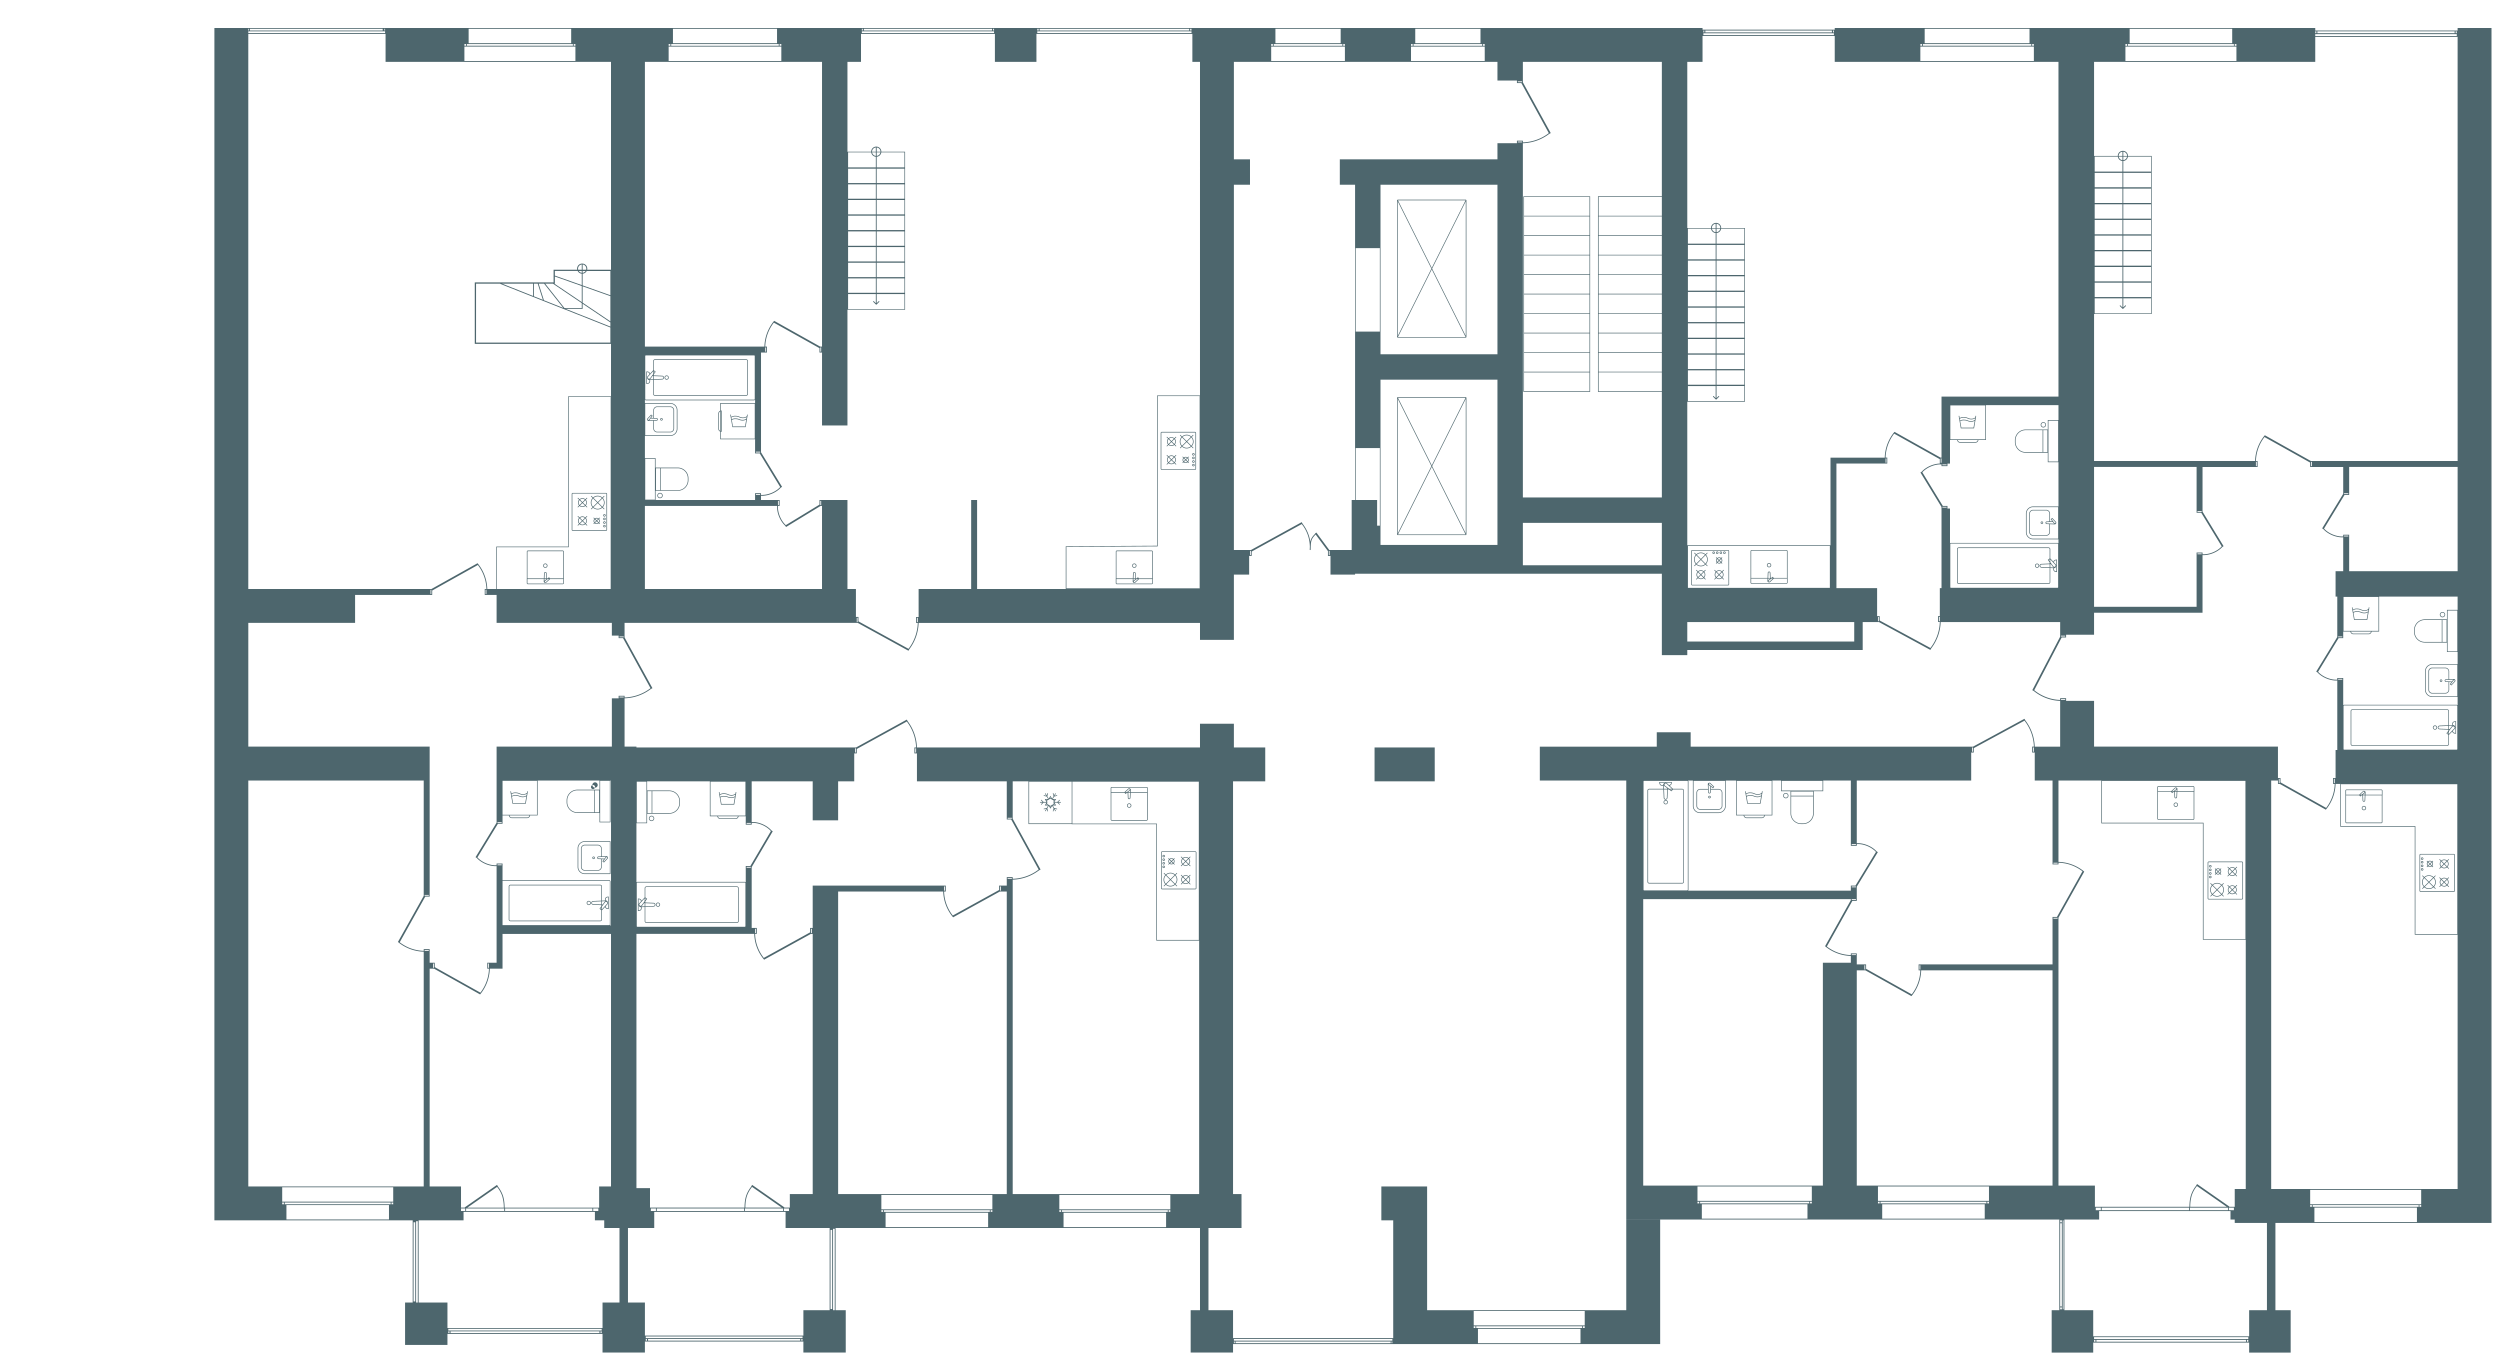<svg xmlns="http://www.w3.org/2000/svg" width="2950" height="1617" viewBox="0 0 2950 1616.74">
  <path fill="#4d666d" fill-rule="evenodd" d="M2608.17 1023.48a1.43 1.43 0 1 0-1.43-1.43 1.43 1.43 0 0 0 1.43 1.43Zm0-2.1a.68.68 0 1 1-.68.68.67.67 0 0 1 .68-.68Zm0 6.34a1.43 1.43 0 1 0-1.43-1.43 1.43 1.43 0 0 0 1.43 1.43Zm0-2.12a.68.68 0 1 1-.68.68.68.68 0 0 1 .68-.68Zm-1235-5.63a1.43 1.43 0 1 0-1.43-1.43 1.43 1.43 0 0 0 1.43 1.43Zm0-2.12a.68.68 0 1 1-.68.68.68.68 0 0 1 .68-.68Zm1235 14.12a1.43 1.43 0 1 0-1.43-1.43 1.43 1.43 0 0 0 1.43 1.43Zm0-2.12a.68.68 0 1 1-.68.68.68.68 0 0 1 .68-.68Zm-1.83 31.41h39.14a1.3 1.3 0 0 0 1.3-1.29v-42.16a1.3 1.3 0 0 0-1.3-1.29h-39.14a1.3 1.3 0 0 0-1.3 1.29v42.16a1.3 1.3 0 0 0 1.3 1.29Zm-.56-43.46a.55.55 0 0 1 .55-.54h39.14a.54.54 0 0 1 .55.54v42.16a.55.55 0 0 1-.55.54h-39.14a.54.54 0 0 1-.55-.54v-42.16Zm2.39 18.39a1.43 1.43 0 0 0 1.43-1.44 1.46 1.46 0 0 0-.42-1.02 1.42 1.42 0 0 0-1.01-.42 1.44 1.44 0 0 0-1.44 1.44 1.43 1.43 0 0 0 1.43 1.43h.01Zm0-2.12a.68.68 0 0 1 .68.68.7.7 0 0 1-.69.69.68.68 0 0 1-.68-.68.7.7 0 0 1 .69-.69Zm249.92-.67 2 1.99a8.05 8.05 0 0 0 .01 10.88l-2.01 2 .53.53 2.02-2a8.16 8.16 0 0 0 10.95 0l2.02 2 .53-.53-2.02-2a8.04 8.04 0 0 0 .02-10.88l2-1.99-.53-.53-2 1.99a8.14 8.14 0 0 0-10.98 0l-2-1.99-.53.53Zm8.02 14.75a7.4 7.4 0 0 1-4.94-1.89l4.94-4.9 4.94 4.9a7.35 7.35 0 0 1-4.94 1.89Zm7.38-7.34a7.26 7.26 0 0 1-1.91 4.92l-4.94-4.9 4.95-4.92a7.26 7.26 0 0 1 1.89 4.9Zm-7.38-7.34a7.35 7.35 0 0 1 4.96 1.91l-4.96 4.92-4.96-4.92a7.38 7.38 0 0 1 4.95-1.9h.01Zm-5.48 2.44 4.96 4.92-4.94 4.91a7.3 7.3 0 0 1-.02-9.82ZM705.28 926.16a3.13 3.13 0 1 0-6.27-.01 3.13 3.13 0 1 0 6.27.01Zm-5.52 0a2.4 2.4 0 1 0 .01 0Zm20.61 105.1v-38.75h-30.38a8.39 8.39 0 0 0-8.38 8.38v22a8.39 8.39 0 0 0 8.38 8.38h30.38Zm-38-8.38v-22a7.63 7.63 0 0 1 7.62-7.62h29.62v37.25h-29.62a7.63 7.63 0 0 1-7.62-7.62Zm22.94 4.4h.22a4.52 4.52 0 0 0 4.5-4.3v-9.3l2.64.11-1.85 2.43 1.84 1.46 4.34-4.62a1.36 1.36 0 0 0 .3-.53 1.77 1.77 0 0 0 .05-.53h.02a1.88 1.88 0 0 0-1.58-1.88l-5.77.23a.35.35 0 0 0 .01-.06v-9.33a4.53 4.53 0 0 0-4.7-4.27h-15.1a4.51 4.51 0 0 0-4.7 4.29V1023a4.53 4.53 0 0 0 4.68 4.28Zm11.03-15.74a.84.84 0 0 1 .18.21.78.78 0 0 1 .09.27 1.19 1.19 0 0 1-.02.29.74.74 0 0 1-.14.25l-3.86 4.11-.72-.58 3.38-4.45a.79.79 0 0 1 1.09-.1Zm-1.38-.62a1.67 1.67 0 0 0-.28.25l-1.44 1.9-6.98-.29a.8.8 0 0 1-.56-.22.75.75 0 0 1-.24-.55.68.68 0 0 1 .06-.29.72.72 0 0 1 .18-.25.91.91 0 0 1 .24-.16 1.02 1.02 0 0 1 .35-.05l8.69-.34Zm-27.45 14.63a3.72 3.72 0 0 1-1.23-2.56v-21.98a3.72 3.72 0 0 1 1.23-2.58 3.82 3.82 0 0 1 2.71-.97h15.13a3.78 3.78 0 0 1 3.94 3.53v9.31a.81.81 0 0 0 .02.09l-3.03.12a1.63 1.63 0 0 0-.62.1 1.54 1.54 0 0 0-.49.32 1.37 1.37 0 0 0-.35.5 1.48 1.48 0 0 0-.12.59 1.5 1.5 0 0 0 .47 1.09 1.57 1.57 0 0 0 1.07.43l3.05.13v9.31a3.78 3.78 0 0 1-3.96 3.56h-15.12a3.8 3.8 0 0 1-2.7-.98ZM2899.99 32.88v6.2-3.2h-168v-3h-336.11v18-18h-230.89v5.2-3.2h-156v-2h-835v3-3h-921v1407h234v97h-9v50h50v-16 3h183v22h50v-13h187v13h50v-50h-12v-97h479v-40h-10v-487h38v-40h-37v-28h-40v28h-334a54.01 54.01 0 0 0-11.05-31.11l.03-.02-.96-1.75-59.87 32.88H750.99v-1h-14v-57h-15v57h-136v89.73l-24.85 40.75 1.46.9c5.09 5.68 14.24 9.66 22.11 9.66.43 0 .86-.01 1.28-.04h7v-3h-7v2.5l-.03-.5c-7.85.46-17.44-3.51-22.62-9.3l24.21-39.7h5.44v-9.82h7.46a3.6 3.6 0 0 0 .26 1 3.32 3.32 0 0 0 .77 1.15 3.23 3.23 0 0 0 1.16.77 3.55 3.55 0 0 0 1.36.27h18a3.56 3.56 0 0 0 2.5-1.04 3.5 3.5 0 0 0 1.02-2.15h8.86v-41.18h73.04v10.83h-26.16a12.55 12.55 0 0 0-8.94 3.7 12.74 12.74 0 0 0-3.7 8.95v2.09a12.67 12.67 0 0 0 12.63 12.66h26.16v11.15h12.96v-49.38h.62v171h-1.16a1.5 1.5 0 0 0 .54-1.15v-50.7a1.53 1.53 0 0 0-1.54-1.52H593.15l-.16.02v-16.64h-7v114h-11v7h2a48.63 48.63 0 0 1-10.13 28.33l-53.87-30.15v-5.19h-6v-13h-7v277h-207v-479h207v136.15l-30.42 54.36a49.83 49.83 0 0 0 30.42 11.49h7v-3h-7v2a48.63 48.63 0 0 1-28.33-10.13l30.15-53.87H507v-177H293v-146h126v-33h91v-5.18l53.87-30.15a48.64 48.64 0 0 1 10.12 28.33h-2v7h14v33h136v15h8v3h5.19l32.42 59.06a52.93 52.93 0 0 1-30.61 10.94v-2h-7v3h7a54.03 54.03 0 0 0 31.1-11.05l.02.03 1.76-.96-32.88-59.87v-17.15h275.15l59.87 32.88.96-1.75-.03-.02a53.95 53.95 0 0 0 11.05-31.09h332v19.99h40v-77h18v-22h3v-5.19l59.06-32.43a43.76 43.76 0 0 1 9.58 27.04c0 .27-.03.54-.04.83l-.1 2.22h.03l-.03.48 1 .09c.1-1.19.14-2.38.14-3.57.32-6.93.64-9.62 5.85-14.8l14.51 19.61v5.72h3v22h29v-1h362v57h227v23h-197v-23h-30v39h30v-6h207v-33h19.18l60.68 32.88.97-1.75-.03-.02a53.56 53.56 0 0 0 11.2-31.09h141v17.25l-32.88 63.11 1.76 1.02.02-.03a52.32 52.32 0 0 0 31.09 11.65v54h-30a53.57 53.57 0 0 0-11.2-31.1l.03-.02-.97-1.75-60.68 32.88h-333.18v-17h-40v17h-138v40h102v518h511v107h-9v50h49v-11.75h184v11.75h49v-50h-49v30.78h-184v-30.78h-34v-107h41v-10h155v10h5v4h38v103h10v-103h255V32.88h-39.99Zm-2136.53 1549h-1.48v-2h1.48Zm180.82 0H764.7v-2h179.58Zm2.71 0h-1.48v-2h1.48Zm0-3h-185v-2h185Zm35-34.3h-2v-93.4h2Zm3-94.7v96h-2v-96Zm186-23h-131v-17h131Zm0 3h-2v-2h2Zm-3 0h-125v-2h125Zm-126 0h-2v-2h2Zm124 18h-121v-17h121Zm22-39h-199v-357h124a49.42 49.42 0 0 0 11.66 30.42l55.15-30.42h8.19v357Zm-8.03-358v-5h1.02v5Zm14.03-14h-5v-1h5Zm187 390h-131v-17h131Zm0 3h-2v-2h2Zm-3 0h-125v-2h125Zm-126 0h-2v-2h2Zm124 18h-121v-17h121Zm-110.62-525.62h149.25v186.77h-49.45V971.71h-99.8v-49.45Zm-51 0h50.25v49.25h-50.25Zm-19.38 41.62v-42h18.62v50.38h51v.2h99.8v137.32h50.58v299.11h-220v-371a53.95 53.95 0 0 0 31.1-11.05l.02.03 1.76-.96-32.88-59.87v-2.15Zm-6 1h5v1h-5Zm-180-82h1v5h-1Zm-122 87v-48h72v46h30v-46h19v-33h3v-5.19l59.05-32.43a53 53 0 0 1 10.95 30.61h-2v7h3v33h106v45h5.19l32.42 59.05a52.9 52.9 0 0 1-30.61 10.94v-2h-7v10h-9.04v5.19l-54.67 30.15a48.18 48.18 0 0 1-10.27-28.34h2.02v-7H958.99v50h-3.04v5.19l-54.67 30.15a48.18 48.18 0 0 1-10.27-28.34h2.02v-7h-6.04v-71.79l24.85-42.28-1.49-.95c-5.38-6.19-15.25-10.44-23.36-9.95v-.02Zm194-87v5h-1v-5Zm33.01 168v-5h1.02v5Zm-156.02 45v5h-1.02v-5Zm-66.98 5v-5h1.02v5Zm-10.01-129.96h5v1.04h-5Zm-42.62-48.66h41.25v40.06h-41.25Zm32.38 40.8a2.8 2.8 0 0 1-2.76 2.44h-18a2.68 2.68 0 0 1-1.08-.22 2.8 2.8 0 0 1-1.51-1.51 2.98 2.98 0 0 1-.19-.71h23.54Zm-119.38-40.8h11.46v48.25h-11.46v-48.25Zm-.38 49h12.58v-11.21h26.16a12.55 12.55 0 0 0 8.94-3.7 12.74 12.74 0 0 0 3.7-8.95v-2.09a12.67 12.67 0 0 0-12.63-12.66h-26.16v-10.77h74.04v41.18h8.83a3.6 3.6 0 0 0 .26 1 3.32 3.32 0 0 0 .77 1.15 3.4 3.4 0 0 0 1.16.77 3.48 3.48 0 0 0 1.36.27h18a3.56 3.56 0 0 0 2.5-1.04 3.5 3.5 0 0 0 1.02-2.15H880v9.93h7v-2.59l.03.5c7.88-.48 17.44 3.65 22.62 9.67l-24.22 41.2h-5.44v19.28a1.53 1.53 0 0 0-1.17-.54H752.16a1.53 1.53 0 0 0-1.17.54v-69.79Zm13.03-11.96v-25.89h4.94v25.89Zm5.68 0v-25.89h20.03a11.9 11.9 0 0 1 11.88 11.91v2.09a12 12 0 0 1-3.48 8.42 11.84 11.84 0 0 1-8.41 3.48H769.7Zm116.29 63.5v1.04h-5v-1.04Zm-6 70.91v.17h-.17l.17-.17Zm-.38-51.68v50.7a.78.78 0 0 1-.79.78H752.16a.77.77 0 0 1-.79-.78v-50.7a.78.78 0 0 1 .79-.77h126.66a.77.77 0 0 1 .79.77Zm-128.62 51.68.17.17h-.17Zm0 306.17v-298h139a49.42 49.42 0 0 0 11.66 30.42l55.16-30.42H959v307h-27v16h-6.65l.22-.32-38-26.5-1.14 1.64.18.13c-6.54 8.39-7.86 14.91-8.11 25.04H767v-22.99h-16v-2h-.01Zm180 26v3h-6v-3Zm-7.03 0 .03.02v2.98h-45v-3Zm-44.47-1c.24-9.91 1.54-16.29 7.93-24.48l35.1 24.48Zm-1.5 1v3h-103v-3Zm-104 0v3h-6v-3Zm-33 23h31v-19h155v19h52v97h-31v30h-187v-39h-20v-88Zm-154-429h5v1h-5Zm5-49h-5v-1h5Zm31.96-7.2a2.8 2.8 0 0 1-1.96.82h-18a2.85 2.85 0 0 1-1.08-.21 2.65 2.65 0 0 1-.91-.61 2.54 2.54 0 0 1-.6-.9 2.98 2.98 0 0 1-.19-.71h23.55a2.8 2.8 0 0 1-.8 1.62h-.01Zm9.66-2.37h-40.62v-40.06h40.62Zm67.67-2.96h-20.03a11.9 11.9 0 0 1-11.88-11.91v-2.09a11.97 11.97 0 0 1 3.48-8.41 11.84 11.84 0 0 1 8.41-3.48h20.03v25.89Zm5.68 0h-4.94v-25.89h4.94Zm12.65 11.16h-11.46v-48.25h11.46Zm-189.19 603.37H529v-2h1.42Zm176.93 0H531.63v-2h175.72Zm2.64 0h-1.42v-2h1.42Zm0-3h-181v-2h181Zm-117-530.59a.74.74 0 0 1 .16-.03h125.68a.79.79 0 0 1 .79.77v50.7a.78.78 0 0 1-.79.78H593.15a.76.76 0 0 1-.16-.03Zm-17 102.59v-5h1v5Zm-65-5h1v5h-1Zm-4 6h5.15l54.36 30.42a49.83 49.83 0 0 0 11.49-30.42h15v-41h128v298h-14v25h-111.5c-.14-5.56-.63-9.98-1.99-14.1a35.98 35.98 0 0 0-6.12-10.96l.18-.12-1.14-1.64-38 26.5.22.32h-4.65v-25h-37Zm199 283v3h-6v-3Zm-7 0v3h-103v-3Zm-104 0v3h-45v-2.98l.03-.02Zm-43.54-1 35.1-24.48a34.8 34.8 0 0 1 5.99 10.69 46.85 46.85 0 0 1 1.94 13.79h-43.03Zm-2.46 1v3h-5v-3Zm-55 14h53v-10h155v10h11v9h18v88h-20v30h-183v-30h-34v-97Zm-3 1.95v-.95h2v96h-2v-95.05Zm-3 .35h2v93.4h-2Zm-155-23.3h2v2h-2Zm131 2h-2v-2h2Zm-3 0h-125v-2h125Zm-2 18h-121v-17h121Zm-126-38h131v17h-131Zm168-280h5v1h-5v-1Zm0-65h5v1h-5v-1Zm47-1001h131v17h-131Zm0-3h2v2h-2Zm3 0h125v2h-125Zm126 0h2v2h-2Zm-124-18h121v17h-121Zm-99.39 0h.8v2h-.8Zm-158.74 0H451.6v2H294.86Zm-1.87 0h.8v2h-.8Zm0 3H454.4v2H292.99Zm216 664h-1v-5h1Zm65 0h-1v-5h1Zm146.62-6H586.36v-49.3h84.8V468.26h49.45Zm.38-376.75h-28.13a5.7 5.7 0 0 0 .13-1.25 6 6 0 0 0-12 0 6.38 6.38 0 0 0 .13 1.25h-27.88v15h-93v72.5h160.75v61.88h-50.58v177.32h-84.8v50.05h-10.62a49.85 49.85 0 0 0-11.48-30.4v-.02l-54.38 30.42H292.98v-655h162v33h266v245.25Zm-55.06 46.68.05.07.04-.03 54.21 21.48v17.81h-158.5v-69.5h28.65l-.09.22 75.63 29.96h.01Zm-73.45-30.18h36.51v14.46Zm72.21 28.61-22.87-9.06-6.23-19.55h6.58l-.08.06 22.59 28.55Zm21.8-5.68v5.82h-20.41l-22.75-28.75h9.5l-.11.16 33.78 22.77Zm-4.23-39.43a4.84 4.84 0 0 1-.17-1.15 4.99 4.99 0 0 1 4.4-5.04v6.19Zm4.23 1.5v2.19a5 5 0 0 1-3.57-2.19Zm0 3.22v13.46l-31.75-11.23v-5.46h26.92a5.98 5.98 0 0 0 4.83 3.22Zm0 14.53v18.98l-32.24-21.73h.49v-8.48Zm-45.87 16.32-10.63-4.21v-14.86h4.55l6.07 19.07Zm26.95 10.68h19.92v-6.14l32.72 22.06.03-.04v4.99l-52.67-20.86Zm19.92-7.35v-19.3l32.75 11.59v29.79l-32.75-22.08Zm0-20.36v-13.82a6 6 0 0 0 4.83-3.22h27.92v28.63Zm3.57-17.04a5 5 0 0 1-3.57 2.19v-2.19Zm-3.57-1.5v-6.19a5 5 0 0 1 4.4 4.84 5.43 5.43 0 0 1-.18 1.35Zm48.5 504.75h-5v-1h5Zm0-71h-5v-1h5Zm668.36-718h1.64v2h-1.64Zm-177.63 0h176.54v2h-176.54v-2Zm-2.73 0h1.64v2h-1.64Zm0 3h182v2h-182Zm-52.13-3h1.13v2h-1.13Zm-152.52 0h151.31v2h-151.31Zm-2.35 0h1.13v2h-1.13Zm0 3h156v2h-156Zm-227.98 18h132.96v17H789.01Zm0-3h2.03v2h-2.03Zm3.04 0h126.88v2H792.05Zm127.89 0h2.03v2h-2.03Zm-125.86-18H916.9v17H794.08Zm-33.09 39h209v336h-2.15l-54.36-30.42v.02a49.8 49.8 0 0 0-11.49 30.4h-141Zm208 337v5h-1v-5Zm-66 0h1v5h-1Zm-6 123v1h-5v-1Zm-6-114v.17a1.36 1.36 0 0 0-.17-.17Zm-.38 1.15v50.7a.78.78 0 0 1-.8.77H762.17a.79.79 0 0 1-.8-.77v-50.7a.78.78 0 0 1 .8-.77h127.64a.79.79 0 0 1 .8.77Zm-129.62-1.15h.17a1.36 1.36 0 0 0-.17.17Zm0 95.38h30a8.39 8.39 0 0 0 8.38-8.38v-22a8.39 8.39 0 0 0-8.38-8.38h-30v-3.79a1.57 1.57 0 0 0 1.18.54h127.64a1.57 1.57 0 0 0 1.18-.54v3.79H849.8v9.08a3.54 3.54 0 0 0-1.92 1.93 3.51 3.51 0 0 0-.27 1.36v17.99a3.52 3.52 0 0 0 1.04 2.5 3.4 3.4 0 0 0 1.15.76v9.11h41.19v16.62h5.44l24.21 39.7c-5.18 5.79-14.75 9.76-22.62 9.3l-.03.5v-2.5h-7v8H773.57v-10.83h26.16a12.65 12.65 0 0 0 12.64-12.66v-2.09a12.53 12.53 0 0 0-3.7-8.94 12.74 12.74 0 0 0-8.94-3.71h-26.16v-11.15h-12.58v-26.21Zm.38-.75v-37.25h29.62a7.63 7.63 0 0 1 7.62 7.62v22a7.63 7.63 0 0 1-7.62 7.62h-29.62Zm89.81-4.1h.38v-25.1h-.38a3.18 3.18 0 0 0-.62.06v-8.12h40.06v41.25h-40.06v-8.15a3.18 3.18 0 0 0 .62.06Zm-.63-.82v-23.43a1.82 1.82 0 0 1 .25-.07v23.55a1.84 1.84 0 0 1-.25-.05Zm-.75-23.15v22.87a2.7 2.7 0 0 1-.62-.46 2.77 2.77 0 0 1-.82-1.97v-17.99a2.85 2.85 0 0 1 .21-1.08 2.65 2.65 0 0 1 .61-.91 2.52 2.52 0 0 1 .62-.45Zm47.19 97.44v1h-5v-1Zm-122.97-4.58v-25.89h4.94v25.89Zm5.68 0v-25.89h20.03a11.9 11.9 0 0 1 11.88 11.9v2.09a11.9 11.9 0 0 1-11.88 11.91H779.7Zm-6.88-37.04v48.25h-11.46v-48.25Zm197.17 153.62h-209v-98h156c-.47 8.13 3.64 18.02 9.63 23.39l.89 1.47 40.76-24.85h1.72v98Zm-2-99v-5h1v5Zm44 138h-1v-5h1Zm71 0h-1v-5h1Zm333-267.37h-50.58v177.33l-107.8.68v50.27h158.38v.1h-263v-105h-7v105h-62v33h-3v7h2a52.98 52.98 0 0 1-10.95 30.61l-59.05-32.43v-5.19h-3v-33h-10v-105h-33v5.44l-39.7 24.21c-5.79-5.18-9.76-14.76-9.3-22.62l-.5-.03h2.5v-7h-22v-5c.42.02.85.04 1.28.04 7.86 0 17.01-3.99 22.11-9.66l1.47-.9L898 533.61V415.89h7v-7h-2a48.62 48.62 0 0 1 10.12-28.33l53.87 30.15v5.18h3v86h30V72.88h16v-33h158v33h49v-33h184v33h9Zm-.38.75v226.77h-157.25v-48.77l107.8-.68V467.26ZM917.99 595.88v-5h1v5Zm873-500h5v1h-5Zm-126-41h87v17h-87Zm0-3h2v2h-2Zm3 0h81v2h-81Zm82 0h2v2h-2Zm-80-18h77v17h-77Zm-170 21h87v17h-87Zm0-3h2v2h-2Zm3 0h81v2h-81Zm82 0h2v2h-2Zm-80-18h77v17h-77Zm-29 621h-1v-5h1Zm93 0h-1v-5h1Zm59.25-34.75h-3.25v-30.25h-25.25v-61.25h28.5Zm0-229h-28.5v-98.5h28.5Zm138.75 251.75h-138v-195h138Zm0-225h-138v-200h138Zm194 249h-164v-50h164Zm0-205.37h-74.62v-22.25h74.62Zm0-23h-74.62v-22.25h74.62Zm0-23h-74.62v-22.25h74.62Zm0-23h-74.62v-22.25h74.62Zm0-23h-74.62v-22.25h74.62Zm0-23h-74.62v-22.25h74.62Zm0-23h-74.62v-22.25h74.62Zm0-23h-74.62v-22.25h74.62Zm0-23h-74.62v-22.25h74.62Zm0-23h-74.62v-22.25h74.62Zm0-23h-75.38v230.75h75.38v124.62h-164v-418h-30v19h-186v30h18v372h-4v59h-26.46l-15.24-20.59-1.61 1.19.19.26c-3.68 3.64-5.07 6.16-5.69 9.47a45.24 45.24 0 0 0-9.25-21.43l.04-.02-.96-1.75-59.87 32.88h-20.15V217.88h19v-30h-19v-115h311v22h23v3h5.19l32.42 59.06a52.93 52.93 0 0 1-30.61 10.94v-2h-7v3h7a54.03 54.03 0 0 0 31.1-11.05l.02.03 1.76-.96-32.88-59.87V72.88h164v158.63Zm-165-64.63v1h-5v-1Zm470.02-112h133.96v17h-133.96Zm0-3h2.05v2h-2.05Zm131.91 0h2.05v2h-2.05Zm-1.02 0v2h-127.82v-2Zm-125.77-18h123.72v17h-123.72v-17Zm-108.23 2h1.09v2.2h-1.09Zm-150.59 0h149.37v2.2h-149.37Zm-2.32 0h1.09v2.2h-1.09Zm0 3.27h154v2.2h-154Zm149.25 654.41h-167.5v-49.5h167.5Zm57.78 39.32H2216v-5h1.02Zm71.96 0h-1.02v-5h1.02Zm2.01-133v94h-2v33h-2.04v7h2.03a52.61 52.61 0 0 1-11.09 30.62l-59.86-32.43v-5.19h-3.04v-33h-48v-147h60v-7h-2a48.62 48.62 0 0 1 10.12-28.33l53.87 30.15v5.17c-7.69.23-16.44 4.13-21.38 9.63l-1.47.9 24.85 40.75v1.72h.01Zm-66-54v-5h1v5Zm72 53h-5v-1h5Zm4 95v-.16a1.2 1.2 0 0 0 .16.16Zm127.62-1.15a.78.78 0 0 1-.79.77h-125.68a.79.79 0 0 1-.79-.77v-50.7a.78.78 0 0 1 .79-.77h125.68a.79.79 0 0 1 .79.77Zm.38 1.15h-.16a1.2 1.2 0 0 0 .16-.16Zm0-198.37h-12.58v11.2h-26.16a12.65 12.65 0 0 0-12.64 12.65v2.09a12.65 12.65 0 0 0 12.64 12.66h26.16v11.15h12.58v52.25h-30a8.39 8.39 0 0 0-8.38 8.38v22a8.39 8.39 0 0 0 8.38 8.38h30v4.79a1.5 1.5 0 0 0-1.16-.54h-125.68a1.51 1.51 0 0 0-1.16.54V599.9h-3v-3h-5.44l-24.2-39.7c5.17-5.79 14.74-9.76 22.61-9.3l.03-.5v2.5h7v-3h3v-27.82h8.46a3.55 3.55 0 0 0 .26 1 3.32 3.32 0 0 0 .77 1.16 3.59 3.59 0 0 0 1.15.77 3.63 3.63 0 0 0 1.34.26H2331a3.55 3.55 0 0 0 3.52-3.19h8.86V477.9H2429v17.61Zm-.38.75v48.25h-11.46v-48.25Zm-12.65 11.2v25.89h-4.94v-25.89Zm-5.68 0v25.89h-20.03a11.9 11.9 0 0 1-11.88-11.91v-2.09a11.9 11.9 0 0 1 11.88-11.9h20.03Zm18.33 90.8v37.25h-29.62a7.63 7.63 0 0 1-7.62-7.62v-22a7.63 7.63 0 0 1 7.62-7.62h29.62Zm-138.62-52.38v-5h1v5Zm1 1Zm1 2v-1h5v1Zm9.38-30.57v-40.06h41.25v40.06Zm32.38.75a2.8 2.8 0 0 1-.8 1.62 2.73 2.73 0 0 1-1.96.82h-18a3.23 3.23 0 0 1-1.07-.21 2.8 2.8 0 0 1-.91-.61 2.7 2.7 0 0 1-.61-.92 2.49 2.49 0 0 1-.19-.71h23.54Zm95.24-51.18h-138v72h-1.15l-54.36-30.42v.02a49.8 49.8 0 0 0-11.49 30.4h-64v103.43h-169v50.57-621h18V42.35h156v30.53h264Zm221.27 1115.25h-176.54v-2.2h176.54Zm2.73 0h-1.64v-2.2h1.64Zm-182-5.47h182v2.2h-182Zm0 3.27h1.64v2.2h-1.64ZM2897.64 36.88h1.35v2.2h-1.35Zm-163.14 0h161.98v2.2H2734.5Zm-2.51 0h1.35v2.2h-1.35Zm0 3.27h167v2.2h-167Zm-224 14.73h131v17h-131Zm0-3h2v2h-2Zm3 0h125v2h-125Zm126 0h2v2h-2Zm-124-18h121v17h-121Zm-42 517h121v54h5.44l24.21 39.7c-5.18 5.79-14.74 9.76-22.62 9.3l-.03.5v-2.5h-7v64h-121v-165Zm122 53v-1h5v1Zm5 49v1h-5v-1Zm-166 97.05h5v1.05h-5Zm-9 267.95h5v1h-5Zm-95.99-136h1.02v5H2327Zm-142.01 114h5v1h-5Zm-82.62-74.62h48.25v11.46h-48.25Zm11.21 17.59v-4.94h25.89v4.94Zm25.88.75v20.02a11.9 11.9 0 0 1-11.9 11.89h-2.1a11.88 11.88 0 0 1-11.9-11.89V939.6Zm-90.09-18.34h41.25v40.06h-41.25Zm32.38 40.8a2.8 2.8 0 0 1-2.76 2.44h-18a2.85 2.85 0 0 1-1.08-.21 2.75 2.75 0 0 1-.91-.61 2.54 2.54 0 0 1-.6-.9 2.98 2.98 0 0 1-.19-.71h23.54Zm-83.38-40.8h37.25v29.62a7.63 7.63 0 0 1-7.62 7.62h-22a7.63 7.63 0 0 1-7.62-7.62v-29.62Zm-6.55-.38h5.79v30a8.39 8.39 0 0 0 8.38 8.38h22a8.39 8.39 0 0 0 8.38-8.38v-30h12.25v41.18h8.83a3.6 3.6 0 0 0 .26 1 3.32 3.32 0 0 0 .77 1.15 3.28 3.28 0 0 0 1.15.77 3.55 3.55 0 0 0 1.36.27h18a3.56 3.56 0 0 0 2.5-1.04 3.5 3.5 0 0 0 1.02-2.15h8.86v-41.18h10.25v12.59h11.21v26.15a12.63 12.63 0 0 0 12.65 12.64h2.1a12.67 12.67 0 0 0 12.65-12.64v-26.15h11.15v-12.59H2184v77h7v-2.5l.03.5c7.86-.46 17.44 3.51 22.62 9.3l-24.21 39.7H2184v6h-192.17a1.57 1.57 0 0 0 .54-1.18V922.06a1.57 1.57 0 0 0-.54-1.18Zm193.17 126v-1h5v1Zm5 14v1h-5v-1Zm-250.62-138.82a.78.78 0 0 1 .78-.8h50.7a.79.79 0 0 1 .78.8v127.64a.8.8 0 0 1-.78.81h-50.7a.8.8 0 0 1-.78-.81Zm-.38-1.18h.17a1.36 1.36 0 0 0-.17.17Zm0 129.83a1.36 1.36 0 0 0 .17.17h-.17Zm198.97 366.17h-134.94v-17h134.94Zm0 3h-2.06v-2h2.06Zm-3.09 0h-128.76v-2h128.76Zm-129.79 0h-2.06v-2h2.06Zm127.73 18h-124.64v-17h124.64Zm51.18-302h-33v263h-212v-338h245v1.15l-30.42 54.36a49.83 49.83 0 0 0 30.42 11.49Zm6-9h-5v-1h5Zm157 290h-131v-17h131Zm0 3h-2v-2h2Zm-3 0h-125v-2h125Zm-126 0h-2v-2h2Zm124 18h-121v-17h121Zm80-39h-231v-254h10.15l54.36 30.42a49.83 49.83 0 0 0 11.49-30.42h155Zm-222-255v-5h1v5Zm66 0h-1v-5h1Zm156-59v53h-158v7h2a48.63 48.63 0 0 1-10.13 28.33l-53.87-30.15v-5.19h-11v-13h-7v2a48.63 48.63 0 0 1-28.33-10.13l30.15-53.87h5.19v-16.73l24.85-40.75-1.47-.9c-5.37-5.98-15.25-10.09-23.38-9.62v-74h135v-33h3.04v-5.19l59.86-32.43a52.54 52.54 0 0 1 11.09 30.62h-2.03v7h3.04v33h21v99h7v-2a48.63 48.63 0 0 1 28.33 10.13l-30.15 53.87H2422v3Zm-22.01-203v5h-1.02v-5Zm28.01 202h-5v-1h5Zm5 461h-2v-2.31h2Zm0-3.41h-2v-98.18h2Zm0-99.28h-2v-2.31h2Zm2-2.31v105h-1v-105Zm44-12h-6v-3h6Zm104 0h-103v-3h103Zm46 0h-45v-3h44.97l.03.02Zm-36.57-28.48 35.1 24.48h-43.04a46.85 46.85 0 0 1 1.94-13.79 35 35 0 0 1 5.99-10.69Zm43.57 28.48h-6v-3h6Zm14-29v4h-13v21h-6.65l.22-.32-38-26.5-1.14 1.64.18.12a35.98 35.98 0 0 0-6.12 10.96c-1.36 4.12-1.85 8.54-1.99 14.09h-111.5v-24.99h-43v-316.15l30.42-54.36a49.83 49.83 0 0 0-30.42-11.49v-96h50.62v50.58h119.8v137.32h50.58v290.11Zm-218-573.05v-1.05h5v1.05Zm48.38 144.88v-49.45h169.25v186.77h-49.45V970.71Zm-9.38-89.83v-54h-33v-3.16h-7v2.11a51.35 51.35 0 0 1-30.61-11.53l32.42-62.25h5.19v-3.16h33v-26h128v-68c.42.02.85.04 1.28.04 7.87 0 17.02-3.99 22.11-9.66l1.46-.9-24.85-40.75V550.9h65v-7h-2a48.62 48.62 0 0 1 10.12-28.33l53.87 30.15v5.18h39v31.72l-24.85 40.75 1.46.9c5.09 5.67 14.24 9.66 22.11 9.66.43 0 .86-.01 1.28-.04v40h-9v30h2v47.72l-24.85 40.75 1.46.9c5.09 5.68 14.24 9.66 22.11 9.66.43 0 .86-.01 1.28-.04v82h-2v33h-3v7h2a48.63 48.63 0 0 1-10.13 28.33l-53.87-30.15v-5.18h-3v-37h-216.99Zm191-331v-5h1v5Zm65 0v-5h1v5Zm37 201v1h-5v-1Zm-9 168v5h-1v-5Zm-65 0v5h-1v-5Zm167 502h-131v-17h131Zm0 3h-2v-2h2Zm-3 0h-125v-2h125Zm-126 0h-2v-2h2Zm124 18h-121v-17h121Zm48-39h-220v-482h8v4h2.15l54.36 30.42a49.83 49.83 0 0 0 11.49-30.42h5.62v50.58h87.8v127.32h50.58v300.11Zm-.38-477.62v176.77h-49.45V974.71h-87.8v-49.45Zm-134.62-40.38v-.18l.18.18Zm.38-1.15v-50.7a.8.8 0 0 1 .84-.77h132.56a.82.82 0 0 1 .85.77v50.7a.81.81 0 0 1-.85.77h-132.56a.8.8 0 0 1-.84-.77Zm-1.38-81.85h-5v-1h5Zm136 83h-.18a.77.77 0 0 0 .18-.18Zm0-165.37h-12.58v11.2h-26.16a12.65 12.65 0 0 0-12.64 12.65v2.09a12.65 12.65 0 0 0 12.64 12.66h26.16v11.15h12.58v14.25h-30a8.39 8.39 0 0 0-8.38 8.38v22a8.39 8.39 0 0 0 8.38 8.38h30v9.8a1.6 1.6 0 0 0-1.22-.55h-132.56a1.63 1.63 0 0 0-1.22.55v-32.18h-7v2.5l-.03-.5c-7.87.46-17.44-3.51-22.62-9.3l24.21-39.7h5.44v-7.81h8.47a3.68 3.68 0 0 0 .24.99 3.41 3.41 0 0 0 .77 1.16 3.58 3.58 0 0 0 1.15.77 3.63 3.63 0 0 0 1.34.26h18.02a3.5 3.5 0 0 0 3.5-3.19h8.88v-41.19h92.62v15.63Zm-.38.75v48.25h-11.46v-48.25Zm-12.65 11.2v25.89h-4.94v-25.89Zm-5.68 0v25.89h-20.03a11.9 11.9 0 0 1-11.88-11.91v-2.09a11.9 11.9 0 0 1 11.88-11.9h20.03Zm18.33 52.8v37.25h-29.62a7.63 7.63 0 0 1-7.62-7.62v-22a7.63 7.63 0 0 1 7.62-7.62h29.62Zm-93-80v40.06h-41.25v-40.06Zm-40.62-71.38v-1h5v1Zm31.76 112.19a2.84 2.84 0 0 1-.8 1.62 2.73 2.73 0 0 1-1.96.82h-18a2.58 2.58 0 0 1-1.07-.21 2.8 2.8 0 0 1-1.52-1.53 2.49 2.49 0 0 1-.19-.71h23.54Zm102.24-71.19h-128v-43h-7v2.5l-.03-.5c-7.87.46-17.44-3.51-22.62-9.3l24.21-39.7h5.44v-33h128v123Zm-134-91v-1h5v1Zm134-39h-173.15l-54.36-30.42v.02a49.8 49.8 0 0 0-11.49 30.4h-190v-471h261V43.36h168Zm-19.52 260.69a1.48 1.48 0 1 0-1.51-1.48 1.49 1.49 0 0 0 1.51 1.48Zm0-2.21a.73.73 0 1 1 0 1.46.75.75 0 0 1-.76-.73.74.74 0 0 1 .76-.73Zm-14.94-10.37v22.02a4.51 4.51 0 0 0 4.68 4.27h15.3a4.54 4.54 0 0 0 4.51-4.3v-9.3l2.64.11-1.85 2.43 1.85 1.47 4.36-4.64a1.7 1.7 0 0 0 .28-.52 1.52 1.52 0 0 0 .05-.53 1.86 1.86 0 0 0-1.58-1.87l-5.77.22v-9.38a4.56 4.56 0 0 0-4.71-4.27h-15.09a4.55 4.55 0 0 0-3.23 1.17 4.44 4.44 0 0 0-1.47 3.12Zm30.81 10.54a.8.8 0 0 1 .19.23.85.85 0 0 1 .09.27 1.19 1.19 0 0 1-.02.29 1.14 1.14 0 0 1-.13.25l-3.86 4.11-.73-.58 3.39-4.45a.78.78 0 0 1 1.08-.11h-.01Zm-1.38-.61a1.75 1.75 0 0 0-.29.26l-1.44 1.9-6.98-.28a.81.81 0 0 1-.57-.23.8.8 0 0 1-.24-.55.72.72 0 0 1 .06-.29.78.78 0 0 1 .74-.47h.02l8.69-.34Zm-24.74-13.47h15.13a3.78 3.78 0 0 1 3.94 3.54v9.3a.2.2 0 0 0 .02.09l-3.04.12a1.53 1.53 0 0 0-1.44.91 1.48 1.48 0 0 0-.12.59 1.54 1.54 0 0 0 1.54 1.53l3.05.12v9.31a3.76 3.76 0 0 1-3.96 3.56h-15.12a3.81 3.81 0 0 1-2.69-.98 3.76 3.76 0 0 1-1.23-2.56V792a3.7 3.7 0 0 1 1.23-2.58 3.79 3.79 0 0 1 2.71-.98h-.02ZM700.47 1010.6a1.5 1.5 0 0 0-1.5 1.49 1.5 1.5 0 0 0 3 0 1.5 1.5 0 0 0-1.5-1.49Zm0 2.21a.73.73 0 0 1-.75-.72.75.75 0 0 1 1.5 0 .73.73 0 0 1-.75.72ZM2793.38 731.3l2.12-12.41a.38.38 0 0 0 .08-.46l.26-1.51a.37.37 0 0 0-.31-.43.36.36 0 0 0-.43.31l-.29 1.68a7.62 7.62 0 0 1-4.83 1.52 9.13 9.13 0 0 1-3.75-.91 11 11 0 0 0-4.56-1.05 8.87 8.87 0 0 0-5.23 1.18l-.42-2.41a.38.38 0 0 0-.43-.31.37.37 0 0 0-.3.43l2.5 14.38h15.59Zm-16.82-11.31a8.22 8.22 0 0 1 5.06-1.22 10.5 10.5 0 0 1 4.32 1 9.96 9.96 0 0 0 4.02.96h.31a8.31 8.31 0 0 0 4.37-1.25l-.32 1.9a7.72 7.72 0 0 1-4.63 1.41 9.62 9.62 0 0 1-3.6-.78 11.15 11.15 0 0 0-4.26-.89 8.86 8.86 0 0 0-4.88 1.01l-.38-2.15Zm5.22 1.9a10.5 10.5 0 0 1 4.03.85 10.26 10.26 0 0 0 3.86.83h.22a8.36 8.36 0 0 0 4.25-1.19l-1.4 8.18h-14.35l-1.33-7.64a8.18 8.18 0 0 1 4.71-1.02h.01Zm-984.17-467.38v207.75h78.75V231.51h-78.75Zm.76-22.25h77.25v22.25h-77.25Zm0 23h77.25v22.25h-77.25Zm0 23h77.25v22.25h-77.25Zm0 23h77.25v22.25h-77.25Zm0 23h77.25v22.25h-77.25Zm0 23h77.25v22.25h-77.25Zm0 23h77.25v22.25h-77.25Zm0 23h77.25v22.25h-77.25Zm0 23h77.25v22.25h-77.25Zm0 23h77.25v22.25h-77.25Zm712.6-255.88a6 6 0 0 0-11.98.5h-28v186.5h68v-186.5h-28.01a4.18 4.18 0 0 0-.02-.5Zm-5.48-4.48a5 5 0 0 1 4.5 4.98h-4.5Zm0 5.73h4.43a5 5 0 0 1-4.43 4.22Zm-5.5-.75a5 5 0 0 1 4.5-4.98v4.98Zm4.5.75v4.22a5 5 0 0 1-4.43-4.22Zm-32.75 0h27.31a5.99 5.99 0 0 0 5.44 5.23v12.52h-32.75Zm0 19.25h32.75v17h-32.75Zm0 18.5h32.75v17h-32.75Zm0 18.5h32.75v17h-32.75Zm0 18.5h32.75v17h-32.75Zm0 18.5h32.75v17h-32.75Zm0 18.5h32.75v17h-32.75Zm0 18.5h32.75v17h-32.75Zm0 18.5h32.75v17h-32.75Zm66.5 36.25h-66.5v-17.75h32.75v10.79l-2.33-2.33a.5.5 0 0 0-.71.71l3.19 3.18a.5.5 0 0 0 .7 0l3.19-3.18a.5.5 0 0 0-.71-.71l-2.33 2.33v-10.79h32.75v17.75Zm0-19.25h-32.75v-17h32.75Zm0-18.5h-32.75v-17h32.75Zm0-18.5h-32.75v-17h32.75Zm0-18.5h-32.75v-17h32.75Zm0-18.5h-32.75v-17h32.75Zm0-18.5h-32.75v-17h32.75Zm0-18.5h-32.75v-17h32.75Zm0-18.5h-32.75v-17h32.75Zm0-18.5h-32.75v-12.52a5.99 5.99 0 0 0 5.45-5.23h27.3Zm-512.75 60.52v-.02h-1v.02a6 6 0 0 0-5.48 5.48l-.02.5h-28v205h68v-205h-28.01a6 6 0 0 0-5.49-5.98Zm0 1a5 5 0 0 1 4.5 4.98h-4.5Zm0 5.73h4.43a5 5 0 0 1-4.43 4.22Zm-5.5-.75a5 5 0 0 1 4.5-4.98v4.98Zm4.5.75v4.22a5 5 0 0 1-4.43-4.22Zm-32.75 0h27.29a6 6 0 0 0 5.45 5.23v12.52h-32.75v-17.75Zm0 19.25h32.75v17h-32.75Zm0 18.5h32.75v17h-32.75Zm0 18.5h32.75v17h-32.75Zm0 18.5h32.75v17h-32.75Zm0 18.5h32.75v17h-32.75Zm0 18.5h32.75v17h-32.75Zm0 18.5h32.75v17h-32.75Zm0 18.5h32.75v17h-32.75Zm0 18.5h32.75v17h-32.75Zm66.5 36.25h-66.5v-17.75h32.75v14.29l-2.33-2.33a.5.5 0 0 0-.71.71l3.19 3.18a.5.5 0 0 0 .7 0l3.19-3.18a.5.5 0 0 0-.71-.71l-2.33 2.33v-14.29h32.75Zm0-19.25h-32.75v-17h32.75Zm0-18.5h-32.75v-17h32.75Zm0-18.5h-32.75v-17h32.75Zm0-18.5h-32.75v-17h32.75Zm0-18.5h-32.75v-17h32.75Zm0-18.5h-32.75v-17h32.75Zm0-18.5h-32.75v-17h32.75Zm0-18.5h-32.75v-17h32.75Zm0-18.5h-32.75v-17h32.75Zm0-18.5h-32.75v-12.52a5.98 5.98 0 0 0 5.43-5.23h27.32Zm799.93 731.34a1.43 1.43 0 1 0-1.44-1.44 1.45 1.45 0 0 0 1.44 1.44Zm0-2.12a.68.68 0 0 1 0 1.36.7.7 0 0 1-.69-.69.68.68 0 0 1 .69-.67Zm-250.08 25.8 2 1.99a8.05 8.05 0 0 0 .01 10.88l-2.01 2 .53.53 2.02-2a8.16 8.16 0 0 0 10.95 0l2.02 2 .53-.53-2.02-2a8.04 8.04 0 0 0 .02-10.88l2-1.99-.53-.53-2 1.99a8.14 8.14 0 0 0-10.98 0l-2-1.99-.53.53Zm8.02 14.75a7.4 7.4 0 0 1-4.94-1.89l4.94-4.9 4.94 4.9a7.35 7.35 0 0 1-4.94 1.89Zm7.38-7.34a7.26 7.26 0 0 1-1.91 4.92l-4.94-4.9 4.95-4.92a7.26 7.26 0 0 1 1.89 4.9Zm-7.38-7.34a7.35 7.35 0 0 1 4.96 1.91l-4.96 4.92-4.96-4.92a7.38 7.38 0 0 1 4.95-1.9h.01Zm-5.48 2.44 4.96 4.92-4.94 4.91a7.3 7.3 0 0 1-.02-9.82Zm247.54-30.43a1.43 1.43 0 1 0-1.44-1.42 1.42 1.42 0 0 0 1.44 1.42Zm0-2.1a.7.7 0 0 1 .7.68.68.68 0 0 1-.7.67.68.68 0 0 1-.69-.67.69.69 0 0 1 .69-.68Zm0 10.59a1.43 1.43 0 1 0-1.44-1.44 1.45 1.45 0 0 0 1.44 1.44Zm0-2.12a.68.68 0 0 1 0 1.36.7.7 0 0 1-.69-.69.68.68 0 0 1 .69-.67Zm-1.83 31.41h39.14a1.3 1.3 0 0 0 1.3-1.29v-42.16a1.3 1.3 0 0 0-1.3-1.29h-39.14a1.3 1.3 0 0 0-1.3 1.29v42.16a1.3 1.3 0 0 0 1.3 1.29Zm-.56-43.46a.55.55 0 0 1 .55-.54h39.14a.54.54 0 0 1 .55.54v42.16a.55.55 0 0 1-.55.54h-39.14a.54.54 0 0 1-.55-.54v-42.16Zm2.39 18.39a1.44 1.44 0 1 0-1.44-1.43 1.43 1.43 0 0 0 1.44 1.43Zm0-2.12a.7.7 0 0 1 .7.69.7.7 0 0 1-1.39 0 .7.7 0 0 1 .69-.69Zm5.81-1.89 1.13-1.12a3.67 3.67 0 0 0 2.19.75 3.6 3.6 0 0 0 2.03-.59l.2-.14 1.12 1.11.53-.53-1.1-1.09a3.78 3.78 0 0 0 .61-.97 3.56 3.56 0 0 0-.48-3.61l.96-.96-.53-.53-.95.95a3.67 3.67 0 0 0-1.66-.8 3.6 3.6 0 0 0-2.12.21 3.63 3.63 0 0 0-.98.6l-.96-.96-.53.53.98.97-.14.19a3.52 3.52 0 0 0-.6 2.03 3.63 3.63 0 0 0 .87 2.33l-1.11 1.1.53.53Zm4.95-1.59a2.8 2.8 0 0 1-1.61.47 2.89 2.89 0 0 1-1.66-.54l1.67-1.66 1.68 1.67a.38.38 0 0 1-.08.05Zm1.07-1.3a2.77 2.77 0 0 1-.45.73l-1.7-1.69 1.83-1.82a2.8 2.8 0 0 1 .32 2.78Zm-3.79-3.75a2.96 2.96 0 0 1 1.69-.17 2.92 2.92 0 0 1 1.27.6l-1.85 1.84-1.84-1.83a2.84 2.84 0 0 1 .73-.44Zm-1.76 2.66a2.92 2.92 0 0 1 .48-1.61l.05-.07 1.82 1.81-1.69 1.68a2.88 2.88 0 0 1-.65-1.81Zm14.4 5.88 1.84-1.83a5.26 5.26 0 0 0 3.43 1.28 5.19 5.19 0 0 0 3.41-1.26l1.82 1.81.53-.53-1.81-1.8a5.2 5.2 0 0 0 .01-6.84l1.8-1.79-.53-.53-1.8 1.79a5.25 5.25 0 0 0-3.42-1.27 5.31 5.31 0 0 0-3.45 1.29l-1.82-1.81-.53.53 1.82 1.81a5.13 5.13 0 0 0-1.26 3.38 5.2 5.2 0 0 0 1.28 3.41l-1.84 1.83.53.53Zm5.27-1.31a4.46 4.46 0 0 1-2.89-1.06l2.87-2.86 2.89 2.88a4.47 4.47 0 0 1-2.87 1.04Zm4.49-4.46a4.43 4.43 0 0 1-1.08 2.9l-2.9-2.88 2.91-2.9a4.44 4.44 0 0 1 1.06 2.88Zm-4.49-4.46a4.5 4.5 0 0 1 2.89 1.05l-2.91 2.9-2.89-2.88a4.45 4.45 0 0 1 2.91-1.07Zm-4.49 4.46a4.41 4.41 0 0 1 1.04-2.85l2.89 2.87-2.87 2.86a4.44 4.44 0 0 1-1.06-2.88Zm-.78 27.27 1.84-1.83a5.26 5.26 0 0 0 3.43 1.28 5.19 5.19 0 0 0 3.41-1.26l1.82 1.81.53-.53-1.81-1.8a5.2 5.2 0 0 0 .01-6.84l1.8-1.79-.53-.53-1.8 1.79a5.25 5.25 0 0 0-3.42-1.27 5.31 5.31 0 0 0-3.45 1.29l-1.82-1.81-.53.53 1.82 1.81a5.13 5.13 0 0 0-1.26 3.38 5.2 5.2 0 0 0 1.28 3.41l-1.84 1.83.53.53Zm5.27-1.31a4.46 4.46 0 0 1-2.89-1.06l2.87-2.86 2.89 2.88a4.47 4.47 0 0 1-2.87 1.04Zm4.49-4.46a4.43 4.43 0 0 1-1.08 2.9l-2.9-2.88 2.91-2.9a4.44 4.44 0 0 1 1.06 2.88Zm-4.49-4.46a4.5 4.5 0 0 1 2.89 1.05l-2.91 2.9-2.89-2.88a4.45 4.45 0 0 1 2.91-1.07Zm-4.49 4.46a4.41 4.41 0 0 1 1.04-2.85l2.89 2.87-2.87 2.86a4.44 4.44 0 0 1-1.06-2.88Zm-92.74-87.37a2.56 2.56 0 1 0 2.56-2.58 2.57 2.57 0 0 0-2.56 2.58Zm4.37 0a1.81 1.81 0 1 1-1.81-1.83 1.82 1.82 0 0 1 1.81 1.83Zm-16.11-73.63a2.3 2.3 0 0 0 .73.13h111.71a2.3 2.3 0 0 0 1.5-.54 2 2 0 0 0 .69-1.42V867l3.92-4.06c.28 1.36 1.29 2.64 4.08 2.64h.38V850.9h-.38c-2.58 0-4.17 1.23-4.17 3.22v1.39l-3.83.15v-16.82a1.7 1.7 0 0 0-.2-.77 2.15 2.15 0 0 0-.48-.65 2.21 2.21 0 0 0-1.5-.54h-111.65a2.14 2.14 0 0 0-1.5.54 2.03 2.03 0 0 0-.49.65 1.92 1.92 0 0 0-.18.78v39.12a1.86 1.86 0 0 0 .19.79 2.12 2.12 0 0 0 1.19 1.05Zm119.22-25.71c0-2.01 2.01-2.39 3.05-2.46v13.16c-1.98-.09-2.94-.92-3.03-2.58l2.16-2.24a2.12 2.12 0 0 0 .66-1.65v-.06c0-1.14-.99-2.83-2.36-2.83l-.47.02v-1.36h-.01Zm-4.58 2.3 5.06-.2a.98.98 0 0 1 .33.07 2.3 2.3 0 0 0-1.4.23 2.07 2.07 0 0 0-.72.58l-2.44 3.14-.83-.03v-3.79Zm0 4.54h.27l-.27.35Zm0 1.57 3.86-4.96a1.43 1.43 0 0 1 .47-.38 1.6 1.6 0 0 1 1.23-.1 1.52 1.52 0 0 1 .54.3l.02.02a1.44 1.44 0 0 1 .4.45 1.34 1.34 0 0 1 .16.56.97.97 0 0 1-.1.57 1.27 1.27 0 0 1-.34.5l-6.24 6.46v-3.42Zm-.75 3.51-1.24-.95 1.24-1.59v2.54Zm0-5.86-10.14-.4a1.6 1.6 0 0 1-.62-.12 1.57 1.57 0 0 1-.86-.8 1.34 1.34 0 0 1 0-1.11 1.52 1.52 0 0 1 .86-.79 1.6 1.6 0 0 1 .63-.11l10.13-.4v3.73Zm-114.51-21.32a1.18 1.18 0 0 1 .11-.46 1.17 1.17 0 0 1 .31-.41 1.43 1.43 0 0 1 .94-.35h111.73a1.39 1.39 0 0 1 .54.08 1.48 1.48 0 0 1 .46.26 1.39 1.39 0 0 1 .31.41 1.31 1.31 0 0 1 .12.46v16.83l-10.14.4a2.4 2.4 0 0 0-.88.16 2.24 2.24 0 0 0-1.28 1.19 2.14 2.14 0 0 0 0 1.72 2.28 2.28 0 0 0 1.27 1.19 2.36 2.36 0 0 0 .87.17l10.16.4v1.35l-2.29 2.95 2.3 1.76v10.99a1.18 1.18 0 0 1-.44.87 1.61 1.61 0 0 1-1 .36h-111.67a1.65 1.65 0 0 1-.54-.08 1.34 1.34 0 0 1-.76-.66 1.13 1.13 0 0 1-.12-.47v-39.12Zm98.88 22.03a2.5 2.5 0 1 0-2.62-2.49 2.56 2.56 0 0 0 2.62 2.49Zm0-4.23a1.75 1.75 0 1 1-1.88 1.74 1.81 1.81 0 0 1 1.88-1.74Zm8.74-128.34a3.14 3.14 0 0 0 0-6.28 3.14 3.14 0 1 0 0 6.28Zm-1.69-4.84a2.38 2.38 0 0 1 1.69-.7 2.39 2.39 0 1 1-1.68.7ZM2767.61 969.9a1.34 1.34 0 0 0 .39.95 1.32 1.32 0 0 0 .95.41h40.98a1.34 1.34 0 0 0 1.34-1.36v-31.54h.06v-5.5a1.47 1.47 0 0 0-.11-.52 1.35 1.35 0 0 0-1.24-.84h-41.03a1.34 1.34 0 0 0-.52.1 1.4 1.4 0 0 0-.74.73 1.46 1.46 0 0 0-.1.52v5.5h.02v31.54Zm42.92 0a.6.6 0 0 1-.6.6h-40.98a.6.6 0 0 1-.42-.18.58.58 0 0 1-.18-.42v-31.52h15.63l1.09 1.36 1.81-1.36h.74l.24 5.94a1.62 1.62 0 0 0 .45 1.12 1.56 1.56 0 0 0 1.12.46 1.55 1.55 0 0 0 1.51-1.56l.25-5.96h19.33v31.53Zm-21.04-36.04a.75.75 0 0 1 .42.26.84.84 0 0 1 .17.58.8.8 0 0 1-.25.52l-3.18 2.39h-1.72l3.9-3.63a.74.74 0 0 1 .59-.14.2.2 0 0 0 .06.02Zm-1.14 3.75v-.33l1.94-1.48a1.5 1.5 0 0 0 .27-.34l-.09 2.14h-2.12Zm2.1.77-.25 5.94a.85.85 0 0 1-.22.58.9.9 0 0 1-.56.25.81.81 0 0 1-.57-.23.88.88 0 0 1-.24-.61l-.24-5.93Zm-4.8 0-.43.33-.26-.33Zm-17.3-5.52a.41.41 0 0 1 .04-.23.66.66 0 0 1 .33-.33.7.7 0 0 1 .25-.04H2810a.64.64 0 0 1 .43.18.56.56 0 0 1 .13.2.53.53 0 0 1 .05.23v4.75h-19.36l.12-2.94c0-.85-.95-1.44-1.7-1.54a1.52 1.52 0 0 0-1.3.29l-4.52 4.2h-15.49v-4.77ZM682.05 598.68l1.81-1.8a5.24 5.24 0 0 0 6.86-.02l1.82 1.81.53-.53-1.82-1.81a5.19 5.19 0 0 0-.01-6.79l1.83-1.82-.53-.53-1.84 1.83a5.24 5.24 0 0 0-6.84-.02l-1.82-1.81-.53.53 1.82 1.81a5.18 5.18 0 0 0-.01 6.83l-1.81 1.79.53.53Zm5.23-1.28a4.46 4.46 0 0 1-2.88-1.05l2.9-2.89 2.89 2.87a4.45 4.45 0 0 1-2.91 1.07Zm4.49-4.45a4.4 4.4 0 0 1-1.05 2.86l-2.89-2.87 2.88-2.86a4.43 4.43 0 0 1 1.06 2.87Zm-4.49-4.46a4.51 4.51 0 0 1 2.9 1.06l-2.88 2.86-2.89-2.88a4.47 4.47 0 0 1 2.87-1.04Zm-4.48 4.46a4.42 4.42 0 0 1 1.07-2.89l2.89 2.88-2.91 2.89a4.44 4.44 0 0 1-1.06-2.88Zm-.75 27.23 1.81-1.8a5.24 5.24 0 0 0 6.86-.02l1.82 1.81.53-.53-1.82-1.81a5.17 5.17 0 0 0-.02-6.79l1.83-1.82-.53-.53-1.84 1.83a5.26 5.26 0 0 0-3.43-1.28 5.2 5.2 0 0 0-3.4 1.26l-1.82-1.81-.53.53 1.82 1.81a5.18 5.18 0 0 0-.01 6.83l-1.8 1.79.53.53Zm5.23-1.28a4.5 4.5 0 0 1-2.89-1.05l2.91-2.89 2.89 2.87a4.45 4.45 0 0 1-2.91 1.07Zm4.49-4.45a4.4 4.4 0 0 1-1.05 2.86l-2.89-2.87 2.88-2.86a4.43 4.43 0 0 1 1.06 2.87Zm-4.49-4.46a4.51 4.51 0 0 1 2.9 1.06l-2.88 2.86-2.89-2.88a4.47 4.47 0 0 1 2.87-1.04Zm-4.48 4.46a4.42 4.42 0 0 1 1.07-2.89l2.89 2.88-2.91 2.89a4.44 4.44 0 0 1-1.06-2.88Zm16.47-16.07-2 1.99.53.53 2-1.99a8.16 8.16 0 0 0 10.97 0l2 1.99.53-.53-2-1.99a8.05 8.05 0 0 0-.01-10.88l2.01-2-.53-.53-2.02 2a8.16 8.16 0 0 0-10.95 0l-2.02-2-.53.53 2.02 2a8.03 8.03 0 0 0-.02 10.87h.02Zm6.02 1.9a7.39 7.39 0 0 1-4.96-1.9l4.95-4.92 4.95 4.92a7.38 7.38 0 0 1-4.95 1.9Zm7.37-7.33a7.31 7.31 0 0 1-1.89 4.9l-4.95-4.92 4.94-4.91a7.31 7.31 0 0 1 1.91 4.92h-.01Zm-7.37-7.34a7.4 7.4 0 0 1 4.94 1.89l-4.94 4.91-4.94-4.9a7.35 7.35 0 0 1 4.94-1.89Zm-5.48 2.42 4.94 4.9-4.95 4.92a7.28 7.28 0 0 1 .01-9.82Zm-53.76 79.29a2.55 2.55 0 1 0-2.55 2.58 2.57 2.57 0 0 0 2.55-2.58Zm-4.35 0a1.8 1.8 0 1 1 1.8 1.83 1.82 1.82 0 0 1-1.8-1.83Zm34.22-41.06h39.14a1.3 1.3 0 0 0 1.3-1.3V582.8a1.3 1.3 0 0 0-1.3-1.3h-39.14a1.3 1.3 0 0 0-1.3 1.3v42.15a1.3 1.3 0 0 0 1.3 1.3Zm-.55-43.45a.56.56 0 0 1 .55-.55h39.14a.56.56 0 0 1 .55.55v42.15a.56.56 0 0 1-.55.55h-39.14a.55.55 0 0 1-.55-.55Zm37.86 27.98a1.43 1.43 0 1 0 1.43 1.43 1.43 1.43 0 0 0-1.43-1.43Zm0 2.12a.68.68 0 1 1 .68-.68.68.68 0 0 1-.68.68Zm0 6.36a1.43 1.43 0 1 0 1.43 1.43 1.43 1.43 0 0 0-1.43-1.43Zm0 2.12a.68.68 0 1 1 .68-.68.68.68 0 0 1-.68.68Zm-47.9 29.47a1.35 1.35 0 0 0-1.35-1.36H623a1.31 1.31 0 0 0-.94.39 1.33 1.33 0 0 0-.4.96v31.53h-.05v5.51a1.54 1.54 0 0 0 .1.51 1.4 1.4 0 0 0 .29.44 1.35 1.35 0 0 0 .96.4h41.05a1.4 1.4 0 0 0 .96-.39 1.35 1.35 0 0 0 .29-.44 1.4 1.4 0 0 0 .11-.53v-5.51h-.03v-31.51h-.01Zm-42.92 0a.58.58 0 0 1 .18-.43.64.64 0 0 1 .41-.18h40.98a.56.56 0 0 1 .42.18.61.61 0 0 1 .17.43v31.53h-15.63l-1.08-1.37-1.82 1.37h-.73l-.24-5.95a1.52 1.52 0 0 0-.46-1.11 1.57 1.57 0 0 0-1.11-.46 1.58 1.58 0 0 0-1.53 1.56l-.24 5.97h-19.34v-31.53h.02Zm21.08 36.05a.8.8 0 0 1-.46-.28.88.88 0 0 1-.17-.57.81.81 0 0 1 .26-.52l3.18-2.4h1.71l-3.91 3.63a.75.75 0 0 1-.56.15h-.02a.1.1 0 0 0-.04-.01Zm1.12-3.77v.33l-1.95 1.48a1.75 1.75 0 0 0-.27.34l.09-2.15Zm-2.11-.75.24-5.95a.82.82 0 0 1 .79-.82.84.84 0 0 1 .57.24.81.81 0 0 1 .24.59l.24 5.94Zm4.81 0 .44-.33.26.33Zm17.3 5.51a.74.74 0 0 1-.05.24.76.76 0 0 1-.12.2.55.55 0 0 1-.44.17h-41.04a.64.64 0 0 1-.42-.17.72.72 0 0 1-.13-.19.74.74 0 0 1-.05-.25v-4.76h19.36l-.12 2.95c0 .87.98 1.46 1.73 1.55a.53.53 0 0 1 .12.03l.2.01a1.59 1.59 0 0 0 .95-.33l4.53-4.21h15.49v4.76Zm48.62-69.99a1.43 1.43 0 1 0-1.43-1.43 1.43 1.43 0 0 0 1.43 1.43Zm0-2.11a.68.68 0 1 1-.68.68.68.68 0 0 1 .68-.68Zm-5.82-5.21-1.12 1.12a3.61 3.61 0 0 0-2.2-.75h-.02a3.64 3.64 0 0 0-2 .6l-.2.14-1.12-1.11-.53.53 1.1 1.09a3.69 3.69 0 0 0-.6.96 3.58 3.58 0 0 0 .46 3.61l-.96.96.53.53.95-.95a3.67 3.67 0 0 0 4.75-.01l.96.96.53-.53-.98-.97.14-.2a3.51 3.51 0 0 0 .6-2.02 3.56 3.56 0 0 0-.87-2.33l1.11-1.1-.53-.53Zm-4.93 1.59a2.98 2.98 0 0 1 1.61-.48 2.81 2.81 0 0 1 1.66.54l-1.67 1.66-1.68-1.67a.38.38 0 0 1 .08-.05Zm-1.07 1.29a2.84 2.84 0 0 1 .44-.73l1.7 1.69-1.83 1.82a2.83 2.83 0 0 1-.31-2.78Zm3.78 3.76a2.89 2.89 0 0 1-2.95-.43l1.85-1.84 1.84 1.83a2.84 2.84 0 0 1-.73.44Zm1.76-2.67a2.86 2.86 0 0 1-.48 1.6l-.05.07-1.81-1.8 1.69-1.68a2.83 2.83 0 0 1 .65 1.81Zm4.85-6.56a1.43 1.43 0 1 0 1.43-1.43 1.43 1.43 0 0 0-1.43 1.43Zm2.11 0a.68.68 0 1 1-.68-.68.68.68 0 0 1 .68.68Zm81.54-102.23v-22.02a4.51 4.51 0 0 0-4.68-4.27h-15.09a4.52 4.52 0 0 0-4.72 4.29v9.3l-2.64-.11 1.84-2.42-1.84-1.47-4.35 4.62a1.67 1.67 0 0 0-.3.53 2.17 2.17 0 0 0-.05.53h-.02a1.86 1.86 0 0 0 1.58 1.87l5.77-.22a.35.35 0 0 0-.01.06v9.32a4.54 4.54 0 0 0 4.5 4.28h15.31a4.6 4.6 0 0 0 3.23-1.17 4.44 4.44 0 0 0 1.47-3.12Zm-30.81-10.55a.97.97 0 0 1-.19-.22 1.22 1.22 0 0 1-.09-.27 1.19 1.19 0 0 1 .02-.29.82.82 0 0 1 .14-.25l3.86-4.11.72.58-3.39 4.45a.8.8 0 0 1-1.09.11Zm1.38.62a1.37 1.37 0 0 0 .28-.26l1.44-1.9 6.98.29a.83.83 0 0 1 .57.23.8.8 0 0 1 .24.55.72.72 0 0 1-.06.29.82.82 0 0 1-.76.47Zm24.74 13.47h-15.13a3.79 3.79 0 0 1-3.94-3.54v-9.3a.81.81 0 0 0-.02-.09l3.04-.12a1.52 1.52 0 0 0 1.44-.91 1.45 1.45 0 0 0 .12-.59 1.56 1.56 0 0 0-.46-1.09 1.51 1.51 0 0 0-1.07-.44l-3.05-.12v-9.31a3.78 3.78 0 0 1 3.96-3.56h15.12a3.78 3.78 0 0 1 3.92 3.54v21.98a3.72 3.72 0 0 1-1.23 2.58 3.79 3.79 0 0 1-2.71.98h.01Zm-10.25-16.12a1.48 1.48 0 1 0 1.5 1.48 1.49 1.49 0 0 0-1.5-1.48Zm0 2.21a.73.73 0 1 1 .75-.73.74.74 0 0 1-.75.73Zm6.08-52.51a2.49 2.49 0 1 0 2.54 2.49 2.51 2.51 0 0 0-2.54-2.49Zm0 4.23a1.74 1.74 0 1 1 1.79-1.74 1.76 1.76 0 0 1-1.79 1.74Zm94.62-23.17a2.06 2.06 0 0 0-.78-.13H772.88a2.08 2.08 0 0 0-1.42.55 1.99 1.99 0 0 0-.66 1.42v10.99l-3.75 4.04c-.28-1.35-1.25-2.61-3.94-2.61h-.38v14.68h.38c2.49 0 4.03-1.23 4.03-3.22v-1.4l3.66-.15v16.82a2 2 0 0 0 1.34 1.82 2.03 2.03 0 0 0 .72.13h107.57a2.24 2.24 0 0 0 .78-.13 2.04 2.04 0 0 0 1.34-1.84v-39.14a2 2 0 0 0-1.33-1.82h-.01Zm-114.83 25.71c0 2-1.91 2.39-2.91 2.45v-13.16c1.89.09 2.81.93 2.89 2.58l-2.1 2.25a2.25 2.25 0 0 0-.63 1.64.9.9 0 0 0 .03.16c.05 1.13.98 2.72 2.27 2.72l.44-.02v1.38Zm4.41-2.3-4.87.2a.82.82 0 0 1-.31-.07 1.73 1.73 0 0 0 .32.03 2.37 2.37 0 0 0 1.06-.26 2.23 2.23 0 0 0 .69-.58l2.34-3.13.77.03v3.79Zm0-4.54h-.23l.23-.31Zm0-1.56-3.7 4.96a1.5 1.5 0 0 1-2.15.19l-.02-.02a1.43 1.43 0 0 1-.37-.44 1.87 1.87 0 0 1-.14-.44v-.02a.56.56 0 0 1-.02-.1 1.42 1.42 0 0 1 .42-1.08l5.98-6.43v3.38Zm.75-3.5 1.17.93-1.17 1.56v-2.5Zm0 5.85 9.76.4a1.66 1.66 0 0 1 .58.11 1.47 1.47 0 0 1 .5.32 1.44 1.44 0 0 1 .33 1.6 1.32 1.32 0 0 1-.32.46 1.52 1.52 0 0 1-1.1.42l-9.74.4v-3.71Zm110.25 21.29a1.27 1.27 0 0 1-.85 1.15 1.37 1.37 0 0 1-.51.08H772.89a1.51 1.51 0 0 1-.51-.08 1.27 1.27 0 0 1-.84-1.13v-16.83l9.75-.4a2.3 2.3 0 0 0 1.6-.63 2.18 2.18 0 0 0 .5-.72 2.12 2.12 0 0 0 0-1.71 2.03 2.03 0 0 0-.5-.73 2.33 2.33 0 0 0-1.58-.65l-9.77-.4v-1.35l2.2-2.95-2.2-1.76V425.8a1.25 1.25 0 0 1 .42-.88 1.4 1.4 0 0 1 .95-.35h107.53a1.47 1.47 0 0 1 .51.08 1.27 1.27 0 0 1 .84 1.13v39.11ZM778.83 581.46a3.15 3.15 0 1 1-.01 0Zm0 5.54a2.38 2.38 0 1 0-.01 0Zm100.98-83.15 2.12-12.41a.38.38 0 0 0 .08-.46l.26-1.51a.37.37 0 0 0-.31-.43.36.36 0 0 0-.43.31l-.29 1.68a7.49 7.49 0 0 1-4.82 1.51 9.13 9.13 0 0 1-3.75-.91 11 11 0 0 0-4.56-1.05 8.84 8.84 0 0 0-5.22 1.18l-.42-2.41a.38.38 0 0 0-.43-.31.37.37 0 0 0-.3.43l2.5 14.38h15.57ZM863 492.53a8.19 8.19 0 0 1 5.05-1.22 10.46 10.46 0 0 1 4.32 1 10 10 0 0 0 4.02.96h.3a8.28 8.28 0 0 0 4.36-1.25l-.32 1.9a7.68 7.68 0 0 1-4.61 1.41 9.62 9.62 0 0 1-3.61-.78 11.2 11.2 0 0 0-4.26-.89 8.95 8.95 0 0 0-4.87 1l-.37-2.15v.02Zm5.21 1.9a10.6 10.6 0 0 1 4.04.85 10.3 10.3 0 0 0 3.86.83h.22a8.35 8.35 0 0 0 4.24-1.19l-1.39 8.18h-14.34l-1.33-7.65a8.26 8.26 0 0 1 4.71-1.02Zm-99.38 474.32a3.14 3.14 0 1 0-3.13-3.15 3.15 3.15 0 0 0 3.13 3.15Zm0-5.53a2.39 2.39 0 1 1-2.38 2.38 2.39 2.39 0 0 1 2.38-2.38Zm1150.16 582.66h-235v-146h-54v40h14v139h-189v-33h-29v-97h-10v97h-11v50h50v-10h504v-147h-40Zm-462 39h-1v-2h1Zm184 0h-183v-2h183Zm2 0h-1v-2h1Zm0-3h-187v-2h187Zm96-35h131v17h-131Zm131 20h-2v-2h2Zm-3 0h-125v-2h125Zm-2 18h-121v-17h121Zm-124-18h-2v-2h2Zm-48-645h-71v-40h71Zm-824.47 12.6a.37.37 0 0 0-.43.31l-.29 1.69a7.61 7.61 0 0 1-4.83 1.51 9.13 9.13 0 0 1-3.75-.91 11 11 0 0 0-4.56-1.05 8.94 8.94 0 0 0-5.23 1.18l-.42-2.42a.36.36 0 0 0-.43-.3.37.37 0 0 0-.3.43l2.5 14.38h15.61l2.12-12.4a.37.37 0 0 0 .08-.46l.26-1.52a.37.37 0 0 0-.31-.43h-.02Zm-2.78 14.07h-14.35l-1.33-7.64a8.16 8.16 0 0 1 4.72-1.02 10.7 10.7 0 0 1 4.03.84 10.2 10.2 0 0 0 3.85.83h.24a8.28 8.28 0 0 0 4.23-1.19l-1.39 8.17Zm1.56-9.15a7.63 7.63 0 0 1-4.62 1.41 9.62 9.62 0 0 1-3.61-.78 11.15 11.15 0 0 0-4.25-.89 8.86 8.86 0 0 0-4.88 1.01l-.38-2.15a8.28 8.28 0 0 1 5.06-1.21 10.5 10.5 0 0 1 4.32 1 9.95 9.95 0 0 0 4.02.96h.3a8.45 8.45 0 0 0 4.37-1.24l-.32 1.9h-.01Zm462.59 11.04a2.56 2.56 0 1 0 2.56-2.58 2.57 2.57 0 0 0-2.56 2.58Zm4.37 0a1.81 1.81 0 1 1-1.81-1.83 1.82 1.82 0 0 1 1.81 1.83Zm-463.29 95.94a1.87 1.87 0 0 0-.67-.42 1.79 1.79 0 0 0-.77-.13H762.84a2.17 2.17 0 0 0-1.45.55 2 2 0 0 0-.66 1.42v10.99l-3.71 4.03c-.28-1.35-1.25-2.61-3.92-2.61h-.38v14.68h.38c2.48 0 4.02-1.23 4.02-3.21v-1.39l3.62-.15v16.82a1.97 1.97 0 0 0 .18.75 1.91 1.91 0 0 0 .46.64 2.09 2.09 0 0 0 .67.42 2.2 2.2 0 0 0 .78.13h106.7a2.02 2.02 0 0 0 .76-.13 1.85 1.85 0 0 0 .68-.41 1.97 1.97 0 0 0 .48-.65 2.02 2.02 0 0 0 .18-.77v-39.15a2.02 2.02 0 0 0-.64-1.4h-.02Zm-114.62 25.28c0 1.99-1.89 2.38-2.89 2.45v-13.16c1.88.09 2.79.93 2.87 2.58l-2.08 2.25a2.17 2.17 0 0 0-.49.75 2.06 2.06 0 0 0-.14.88.2.2 0 0 0 .01.07c0 1.14.95 2.83 2.28 2.83l.43-.02v1.36h.01Zm4.37-2.29-4.81.2a.82.82 0 0 1-.37-.1 2.2 2.2 0 0 0 .37.05h.18a2.28 2.28 0 0 0 .86-.25 2.08 2.08 0 0 0 .69-.59l2.32-3.13.76.03v3.79Zm0-4.55h-.22l.22-.31Zm-3.69 3.4a1.45 1.45 0 0 1-1.01.54 1.4 1.4 0 0 1-.58-.06 1.34 1.34 0 0 1-.5-.3l-.03-.03a1.42 1.42 0 0 1-.38-.45 1.32 1.32 0 0 1-.07-1.12 1.45 1.45 0 0 1 .33-.5l5.92-6.42v3.36l-3.68 4.97Zm4.43-8.47 1.15.93-1.15 1.55v-2.49Zm0 5.85 9.68.4a1.56 1.56 0 0 1 .57.11 1.66 1.66 0 0 1 .49.32 1.36 1.36 0 0 1 .33.5 1.45 1.45 0 0 1 0 1.11 1.44 1.44 0 0 1-.33.47 1.5 1.5 0 0 1-.48.32 1.6 1.6 0 0 1-.6.1l-9.66.4v-3.73Zm109.41 21.3a1.17 1.17 0 0 1-.12.48 1.28 1.28 0 0 1-.29.4 1.02 1.02 0 0 1-.43.26 1.33 1.33 0 0 1-.51.09h-106.7a1.47 1.47 0 0 1-.53-.09 1.19 1.19 0 0 1-.43-.27 1.11 1.11 0 0 1-.28-.39 1.42 1.42 0 0 1-.12-.47v-16.84l9.68-.4a2.27 2.27 0 0 0 .86-.16 2.1 2.1 0 0 0 .73-.48 1.97 1.97 0 0 0 .49-.71 2.02 2.02 0 0 0 .17-.87 1.97 1.97 0 0 0-.17-.84 2.17 2.17 0 0 0-.49-.74 2.37 2.37 0 0 0-.74-.48 2.33 2.33 0 0 0-.84-.17l-9.69-.4v-1.35l2.18-2.94-2.18-1.77v-10.98a1.25 1.25 0 0 1 .42-.88 1.33 1.33 0 0 1 .91-.35h106.75a1.36 1.36 0 0 1 .5.09 1.1 1.1 0 0 1 .42.27 1.14 1.14 0 0 1 .29.39 1.3 1.3 0 0 1 .12.46v39.14Zm-94.48-22.01a2.48 2.48 0 1 0 2.52 2.49 2.52 2.52 0 0 0-2.52-2.49Zm0 4.22a1.74 1.74 0 1 1 1.77-1.73 1.76 1.76 0 0 1-1.77 1.73Zm596.78-57.63a1.43 1.43 0 1 0-1.43-1.43 1.43 1.43 0 0 0 1.43 1.43Zm0-2.1a.68.68 0 1 1-.68.68.67.67 0 0 1 .68-.68Zm-1.83 39.88h39.14a1.3 1.3 0 0 0 1.3-1.29v-42.16a1.3 1.3 0 0 0-1.3-1.29h-39.14a1.3 1.3 0 0 0-1.3 1.29v42.16a1.3 1.3 0 0 0 1.3 1.29Zm-.56-43.46a.55.55 0 0 1 .55-.54h39.14a.54.54 0 0 1 .55.54v42.16a.55.55 0 0 1-.55.54h-39.14a.54.54 0 0 1-.55-.54v-42.16Zm2.39 9.92a1.43 1.43 0 1 0-1.43-1.43 1.43 1.43 0 0 0 1.43 1.43Zm0-2.12a.68.68 0 1 1-.68.68.68.68 0 0 1 .68-.68Zm0 10.59a1.44 1.44 0 1 0-1.44-1.43 1.43 1.43 0 0 0 1.44 1.43Zm0-2.12a.69.69 0 1 1-.68.69.7.7 0 0 1 .68-.69Zm-.08 8.33 2 1.99a8.05 8.05 0 0 0 .01 10.88l-2.01 2 .53.53 2.02-2a8.16 8.16 0 0 0 10.95 0l2.02 2 .53-.53-2.02-2a8.04 8.04 0 0 0 .02-10.88l2-1.99-.53-.53-2 1.99a8.14 8.14 0 0 0-10.98 0l-2-1.99-.53.53Zm8.02 14.75a7.4 7.4 0 0 1-4.94-1.89l4.94-4.9 4.94 4.9a7.35 7.35 0 0 1-4.94 1.89Zm7.38-7.34a7.26 7.26 0 0 1-1.91 4.92l-4.94-4.9 4.95-4.92a7.26 7.26 0 0 1 1.89 4.9Zm-7.38-7.34a7.35 7.35 0 0 1 4.96 1.91l-4.96 4.92-4.96-4.92a7.38 7.38 0 0 1 4.95-1.9h.01Zm-5.48 2.44 4.96 4.92-4.94 4.91a7.3 7.3 0 0 1-.02-9.82Zm18.22-10.83 1.84-1.83a5.26 5.26 0 0 0 3.43 1.28 5.14 5.14 0 0 0 3.4-1.26l1.82 1.81.53-.53-1.82-1.81a5.19 5.19 0 0 0 1.29-3.42 5.14 5.14 0 0 0-1.28-3.41l1.8-1.79-.53-.53-1.8 1.79a5.24 5.24 0 0 0-6.86.02l-1.82-1.81-.53.53 1.82 1.81a5.19 5.19 0 0 0 .01 6.79l-1.83 1.82.53.53Zm5.27-1.31a4.51 4.51 0 0 1-2.9-1.06l2.88-2.86 2.89 2.88a4.47 4.47 0 0 1-2.87 1.04Zm4.48-4.45a4.42 4.42 0 0 1-1.07 2.89l-2.89-2.88 2.91-2.89a4.44 4.44 0 0 1 1.06 2.88Zm-4.48-4.47a4.5 4.5 0 0 1 2.89 1.05l-2.91 2.89-2.89-2.88a4.45 4.45 0 0 1 2.91-1.07Zm-4.49 4.47a4.42 4.42 0 0 1 1.04-2.86l2.89 2.87-2.88 2.86a4.43 4.43 0 0 1-1.06-2.87Zm-15.65 3.86 1.13-1.12a3.57 3.57 0 0 0 2.2.75 3.67 3.67 0 0 0 2.03-.59 1.5 1.5 0 0 0 .2-.15l1.12 1.11.53-.53-1.1-1.09a3.69 3.69 0 0 0 .6-.96 3.59 3.59 0 0 0-.47-3.61l.97-.96-.53-.53-.96.95a3.52 3.52 0 0 0-1.67-.8 3.57 3.57 0 0 0-2.11.21 3.63 3.63 0 0 0-.98.6l-.96-.96-.53.53.98.98-.14.2a3.47 3.47 0 0 0-.6 2.02 3.6 3.6 0 0 0 .87 2.33l-1.11 1.1.53.53Zm4.95-1.59a3.17 3.17 0 0 1-1.61.47 2.9 2.9 0 0 1-1.66-.53l1.67-1.66 1.68 1.67a.38.38 0 0 1-.08.05Zm1.06-1.3a2.84 2.84 0 0 1-.44.73l-1.7-1.69 1.83-1.82a2.83 2.83 0 0 1 .31 2.78Zm-3.78-3.75a2.91 2.91 0 0 1 2.96.43l-1.85 1.83-1.84-1.83a2.84 2.84 0 0 1 .73-.44Zm-1.77 2.66a2.86 2.86 0 0 1 .48-1.6l.05-.08 1.81 1.8-1.69 1.68a2.85 2.85 0 0 1-.65-1.81Zm-127.93-70.01h-2.83l1.89-1.88a.38.38 0 0 0-.53-.53l-2.42 2.41h-3.48l2.03-3.42-4.03.03 1.74-2.96 3.31-.86a.38.38 0 1 0-.19-.73l-2.59.67 1.41-2.39a.36.36 0 0 0-.13-.51.37.37 0 0 0-.51.13l-1.4 2.38-.72-2.53a.37.37 0 0 0-.72.2l.92 3.22-1.76 2.99-2-3.42-1.99 3.44-1.75-2.97.92-3.23a.37.37 0 0 0-.72-.2l-.72 2.54-1.42-2.42a.37.37 0 1 0-.64.38l1.4 2.37-2.58-.68a.39.39 0 0 0-.46.27.37.37 0 0 0 .27.46l3.31.87 1.75 2.97-4.02-.03 2.03 3.42h-3.46l-2.43-2.41a.38.38 0 1 0-.53.53l1.89 1.88h-2.86a.38.38 0 0 0 0 .76h2.8l-1.85 1.84a.37.37 0 0 0 0 .53.39.39 0 0 0 .27.11.36.36 0 0 0 .26-.11l2.39-2.37h3.51l-2.03 3.41 4.03-.03-1.73 2.94-3.32.85a.38.38 0 0 0-.27.46.38.38 0 0 0 .46.27l2.6-.67-1.41 2.39a.37.37 0 0 0 .64.38l1.42-2.41.7 2.54a.38.38 0 0 0 .36.28.34.34 0 0 0 .1-.01.37.37 0 0 0 .26-.46l-.9-3.24 1.75-2.96 1.98 3.42 2-3.4 1.75 2.95-.92 3.21a.37.37 0 0 0 .26.46l.1.01a.38.38 0 0 0 .36-.27l.72-2.53 1.42 2.41a.37.37 0 1 0 .64-.38l-1.39-2.36 2.58.66a.39.39 0 0 0 .46-.27.38.38 0 0 0-.27-.46l-3.3-.85-1.75-2.97 4.03.03-2.03-3.41h3.49l2.4 2.37a.38.38 0 0 0 .26.11.42.42 0 0 0 .27-.11.38.38 0 0 0 0-.53l-1.86-1.84h2.83a.38.38 0 0 0 0-.76l-.05.02Zm-6.67-2.65-.78 1.32v-.89l-.72-.41h1.51v-.02Zm-5.35-3.03.75 1.29-.75-.43-.74.42.74-1.28Zm-5.35 3.03h1.51l-.72.42v.89l-.78-1.32h-.01Zm0 6.05.78-1.31v.86l.77.44h-1.55Zm5.35 3.02-.76-1.3.75.43.77-.44-.77 1.31Zm2.29-3.04h-.51l-.26.43-1.53.87-1.5-.85-.26-.45h-.53l-1.52-.86v-1.68l.27-.45-.27-.45v-1.72l1.47-.84h.58l.29-.49 1.48-.84 1.51.85.28.48h.56l1.47.83v1.72l-.27.45.27.45v1.68l-1.52.86h-.01Zm3.06.02h-1.56l.77-.45v-.86l.78 1.31Zm149.01 93.99 1.84-1.83a5.26 5.26 0 0 0 3.43 1.28 5.2 5.2 0 0 0 3.4-1.26l1.82 1.81.53-.53-1.82-1.81a5.22 5.22 0 0 0 1.29-3.43 5.15 5.15 0 0 0-1.27-3.4l1.8-1.79-.53-.53-1.8 1.79a5.22 5.22 0 0 0-3.42-1.27 5.29 5.29 0 0 0-3.45 1.29l-1.82-1.81-.53.53 1.82 1.81a5.13 5.13 0 0 0-1.26 3.38 5.2 5.2 0 0 0 1.28 3.41l-1.84 1.83.53.53Zm5.27-1.31a4.46 4.46 0 0 1-2.89-1.06l2.87-2.86 2.89 2.88a4.47 4.47 0 0 1-2.87 1.04Zm4.48-4.46a4.45 4.45 0 0 1-1.07 2.9l-2.89-2.88 2.91-2.89a4.43 4.43 0 0 1 1.06 2.87Zm-4.48-4.46a4.5 4.5 0 0 1 2.89 1.05l-2.91 2.89-2.89-2.88a4.45 4.45 0 0 1 2.91-1.07Zm-4.49 4.46a4.41 4.41 0 0 1 1.04-2.85l2.89 2.87-2.87 2.86a4.44 4.44 0 0 1-1.06-2.88Zm-40.69-108.91a1.35 1.35 0 0 0-.95-.4h-41.03a1.34 1.34 0 0 0-.52.1 1.4 1.4 0 0 0-.74.73 1.46 1.46 0 0 0-.1.52v5.5h.02v31.54a1.34 1.34 0 0 0 .39.95 1.32 1.32 0 0 0 .95.41h40.98a1.34 1.34 0 0 0 1.34-1.36v-31.54h.06v-5.5a1.47 1.47 0 0 0-.11-.52 1.35 1.35 0 0 0-.29-.44Zm-.41 38a.6.6 0 0 1-.6.6h-40.98a.6.6 0 0 1-.42-.18.58.58 0 0 1-.18-.42v-31.54h15.62l1.1 1.38 1.82-1.38h.72l.24 5.95a1.62 1.62 0 0 0 .45 1.12 1.56 1.56 0 0 0 1.12.46 1.55 1.55 0 0 0 1.51-1.56l.25-5.97h19.33v31.54Zm-21.04-36.04a.75.75 0 0 1 .42.26h.01a.84.84 0 0 1 .17.58.8.8 0 0 1-.25.52l-3.18 2.39h-1.72l3.9-3.63a.74.74 0 0 1 .59-.14.2.2 0 0 0 .06.02Zm-1.14 3.75v-.33l1.94-1.48a1.5 1.5 0 0 0 .27-.34l-.09 2.14h-2.12Zm2.1.75-.25 5.96a.85.85 0 0 1-.22.58.9.9 0 0 1-.56.25.81.81 0 0 1-.57-.23.88.88 0 0 1-.24-.61l-.24-5.94h2.08Zm-4.79 0-.45.34-.27-.34Zm24.94-.75h-19.36l.12-2.94c0-.85-.95-1.44-1.7-1.54a1.51 1.51 0 0 0-1.3.29l-4.52 4.2h-15.49v-4.75a.53.53 0 0 1 .04-.23.66.66 0 0 1 .33-.33.69.69 0 0 1 .25-.04H1353a.64.64 0 0 1 .43.18.58.58 0 0 1 .13.2.53.53 0 0 1 .05.23v4.73Zm-658.82 133.25a2.48 2.48 0 1 0-2.5-2.48 2.5 2.5 0 0 0 2.5 2.48Zm0-4.22a1.74 1.74 0 1 1-1.75 1.74 1.75 1.75 0 0 1 1.75-1.74Zm-94.3 22.1a1.77 1.77 0 0 0 .46.63 1.92 1.92 0 0 0 .67.43 2.03 2.03 0 0 0 .7.14h105.94a2.18 2.18 0 0 0 1.44-.55 2.07 2.07 0 0 0 .65-1.41v-11l3.68-4.02c.27 1.35 1.23 2.61 3.88 2.61h.38v-14.68h-.38c-2.45 0-3.97 1.23-3.97 3.21v1.39l-3.59.15v-16.82a2.01 2.01 0 0 0-.18-.76 1.9 1.9 0 0 0-.47-.64 1.71 1.71 0 0 0-.67-.41 2.13 2.13 0 0 0-.77-.14H602.38a1.79 1.79 0 0 0-.77.13 1.85 1.85 0 0 0-.66.41 1.86 1.86 0 0 0-.47.64 2.13 2.13 0 0 0-.19.78v39.15a2.02 2.02 0 0 0 .18.75h.01Zm114.21-24.64c0-1.99 1.87-2.38 2.85-2.45v13.16c-1.85-.1-2.75-.93-2.83-2.59l2.05-2.24a2.27 2.27 0 0 0 .49-.75 1.95 1.95 0 0 0 .13-.88.2.2 0 0 0-.01-.07c0-1.14-.94-2.83-2.26-2.83l-.42.02v-1.36Zm-4.35 2.29 4.78-.2a.8.8 0 0 1 .3.06 2.53 2.53 0 0 0-.48-.01 2.14 2.14 0 0 0-1.54.84l-2.31 3.13-.75-.03v-3.8Zm0 4.55h.21l-.21.29Zm0 1.56 3.65-4.96a1.47 1.47 0 0 1 1.58-.48 1.23 1.23 0 0 1 .49.3l.03.03a1.23 1.23 0 0 1 .37.44 1.46 1.46 0 0 1 .15.57 1.21 1.21 0 0 1-.08.56 1.29 1.29 0 0 1-.33.5l-5.87 6.4v-3.36Zm-.75 3.49-1.14-.93 1.14-1.55v2.48Zm0-5.83-9.6-.4a1.47 1.47 0 0 1-1.05-.44 1.34 1.34 0 0 1-.32-.49 1.3 1.3 0 0 1-.11-.54 1.35 1.35 0 0 1 .11-.57 1.48 1.48 0 0 1 .31-.47 1.5 1.5 0 0 1 1.06-.42h.02l9.59-.4v3.73Zm-108.43-21.79a1.31 1.31 0 0 1 .3-.41 1.15 1.15 0 0 1 .41-.26 1.33 1.33 0 0 1 .45-.08h105.95a1.28 1.28 0 0 1 .49.09 1.1 1.1 0 0 1 .42.27 1.09 1.09 0 0 1 .29.4 1.3 1.3 0 0 1 .12.46v16.83l-9.6.4a2.4 2.4 0 0 0-1.59.63 2.14 2.14 0 0 0-.47.71 2.02 2.02 0 0 0-.17.87 1.97 1.97 0 0 0 .17.84 2.15 2.15 0 0 0 .48.73 2.13 2.13 0 0 0 .74.49 2.28 2.28 0 0 0 .83.17l9.62.4v1.34l-2.17 2.94 2.17 1.77v10.99a1.3 1.3 0 0 1-.41.88 1.31 1.31 0 0 1-.93.35h-105.9a1.18 1.18 0 0 1-.5-.09 1.08 1.08 0 0 1-.42-.27 1.22 1.22 0 0 1-.29-.4 1.07 1.07 0 0 1-.11-.46v-39.11a1.18 1.18 0 0 1 .12-.49Zm19.22-97.07 2.12-12.4a.38.38 0 0 0 .08-.46l.26-1.51a.37.37 0 0 0-.31-.43.37.37 0 0 0-.43.31l-.29 1.68a7.53 7.53 0 0 1-4.83 1.51 9.13 9.13 0 0 1-3.75-.91 11 11 0 0 0-4.56-1.05 8.94 8.94 0 0 0-5.23 1.18l-.42-2.41a.37.37 0 0 0-.43-.3.37.37 0 0 0-.3.43l2.5 14.37h15.59Zm-16.82-11.31a8.28 8.28 0 0 1 5.06-1.21 10.5 10.5 0 0 1 4.32 1 9.95 9.95 0 0 0 4.02.96h.31a8.4 8.4 0 0 0 4.37-1.24l-.32 1.9a7.63 7.63 0 0 1-4.62 1.41 9.62 9.62 0 0 1-3.61-.78 11.15 11.15 0 0 0-4.25-.89 8.86 8.86 0 0 0-4.88 1.01l-.38-2.15h-.02Zm5.22 1.9a10.7 10.7 0 0 1 4.03.84 10.2 10.2 0 0 0 3.85.83h.24a8.28 8.28 0 0 0 4.23-1.19l-1.39 8.17h-14.35l-1.33-7.64a8.26 8.26 0 0 1 4.72-1.02Zm1785.75-333.12v22.02a4.51 4.51 0 0 0 4.68 4.27h15.3a4.54 4.54 0 0 0 4.51-4.3v-9.36l5.79.22a1.86 1.86 0 0 0 1.56-1.87 1.7 1.7 0 0 0-.06-.55 1.8 1.8 0 0 0-.29-.52l-4.34-4.61-1.85 1.47 1.85 2.42-2.64.11v-9.32a4.57 4.57 0 0 0-4.71-4.27h-15.09a4.61 4.61 0 0 0-3.23 1.17 4.48 4.48 0 0 0-1.47 3.12Zm26.34 6.9.73-.58 3.84 4.09a1.01 1.01 0 0 1 .14.25.99.99 0 0 1 .03.31.66.66 0 0 1-.09.27.77.77 0 0 1-.19.22.79.79 0 0 1-1.07-.09l-3.4-4.46h.01Zm1.36 3.02 1.46 1.91a1.95 1.95 0 0 0 .26.24l-8.71-.33h-.02a.77.77 0 0 1-.71-.46.72.72 0 0 1-.06-.29.8.8 0 0 1 .24-.55.82.82 0 0 1 .58-.23l6.96-.28Zm-23.01-13.46h15.13a3.8 3.8 0 0 1 3.94 3.54v9.33l-3.04.12a1.57 1.57 0 0 0-1.09.44 1.54 1.54 0 0 0-.46 1.09 1.5 1.5 0 0 0 1.54 1.5l3.07.12a.3.3 0 0 0-.02.09v9.28a3.78 3.78 0 0 1-3.96 3.56h-15.12a3.78 3.78 0 0 1-3.92-3.54v-21.98a3.7 3.7 0 0 1 1.23-2.58 3.8 3.8 0 0 1 2.71-.98Zm4.56 62.66a2.49 2.49 0 1 0 2.5 2.49 2.5 2.5 0 0 0-2.5-2.49Zm0 4.23a1.74 1.74 0 1 1 1.75-1.74 1.74 1.74 0 0 1-1.75 1.74Zm5.69-50.97a1.48 1.48 0 1 0-1.51-1.48 1.49 1.49 0 0 0 1.51 1.48Zm0-2.21a.73.73 0 1 1 0 1.46.75.75 0 0 1-.76-.73.73.73 0 0 1 .76-.73Zm1.68-111.64a3.14 3.14 0 0 0 0-6.28 3.14 3.14 0 1 0 0 6.28Zm-1.69-4.84a2.38 2.38 0 0 1 1.69-.7 2.39 2.39 0 1 1-1.68.7Zm13.57 163.35-3.68-4.02v-11.01a2.09 2.09 0 0 0-.65-1.4 2.13 2.13 0 0 0-1.44-.55h-105.87a2.38 2.38 0 0 0-.79.13 1.9 1.9 0 0 0-.66.41 2.02 2.02 0 0 0-.65 1.42v39.14a2 2 0 0 0 .64 1.4 1.89 1.89 0 0 0 .68.43 2.27 2.27 0 0 0 .77.13h105.92a1.9 1.9 0 0 0 .71-.13 1.87 1.87 0 0 0 .68-.42 2.01 2.01 0 0 0 .65-1.42v-16.8l3.59.15v1.4c0 1.98 1.52 3.22 3.97 3.22h.38v-14.68h-.38c-2.65 0-3.61 1.26-3.88 2.61h.01Zm-4.43 6.52-9.61-.4a1.5 1.5 0 0 1-1.04-.42 1.4 1.4 0 0 1-.32-.48 1.35 1.35 0 0 1-.11-.55 1.47 1.47 0 0 1 .42-1.04 1.57 1.57 0 0 1 1.07-.44l9.59-.4v3.73Zm0-7.09-1.14-1.55 1.14-.93Zm0-3.45-2.17 1.77 2.17 2.95v1.35l-9.61.4a2.27 2.27 0 0 0-1.59.65 2 2 0 0 0-.47.71 2.21 2.21 0 0 0 0 1.7 2.13 2.13 0 0 0 .49.73 2.29 2.29 0 0 0 1.56.63l9.62.4v16.82a1.24 1.24 0 0 1-.42.9 1.1 1.1 0 0 1-.42.25 1.2 1.2 0 0 1-.5.08h-105.89a1.42 1.42 0 0 1-.5-.08 1.3 1.3 0 0 1-.42-.26 1.24 1.24 0 0 1-.4-.87v-39.11a1.24 1.24 0 0 1 .41-.9 1.18 1.18 0 0 1 .4-.25 1.5 1.5 0 0 1 .47-.08h105.92a1.3 1.3 0 0 1 1.33 1.21v11Zm.75 1.11 5.88 6.42a1.37 1.37 0 0 1 .31.49 1.28 1.28 0 0 1 .08.58 1.36 1.36 0 0 1-.14.55 1.41 1.41 0 0 1-.38.45l-.02.02a1.4 1.4 0 0 1-1.07.36 1.46 1.46 0 0 1-.57-.17 1.44 1.44 0 0 1-.44-.37l-3.66-4.97v-3.36h.01Zm0 4.62.21.29h-.21Zm0 4.84v-3.79l.75-.03 2.31 3.14a2 2 0 0 0 .68.58 2.33 2.33 0 0 0 .85.26h.19a1.63 1.63 0 0 0 .31-.03.82.82 0 0 1-.3.07l-4.79-.2Zm7.18 4.75c-.98-.07-2.85-.46-2.85-2.45v-1.36l.43.02c1.3 0 2.24-1.68 2.24-2.82v-.06a2.17 2.17 0 0 0-.13-.9 2.13 2.13 0 0 0-.47-.74l-2.06-2.25c.08-1.65.98-2.49 2.83-2.59v13.15Zm-429.62 16.57h42.16a1.3 1.3 0 0 0 1.29-1.31v-39.14a1.3 1.3 0 0 0-1.29-1.31h-42.16a1.3 1.3 0 0 0-1.29 1.3v39.14a1.3 1.3 0 0 0 1.29 1.31Zm-.54-40.44a.54.54 0 0 1 .54-.55h42.16a.57.57 0 0 1 .39.16.55.55 0 0 1 .16.39v39.14a.55.55 0 0 1-.54.56h-42.16a.55.55 0 0 1-.54-.56v-39.14Zm4.71 15.24-2 2.02.53.53 2-2.02a8.04 8.04 0 0 0 10.88.02l1.99 2 .53-.53-1.99-2a8.14 8.14 0 0 0 0-10.98l1.99-2-.53-.53-1.99 2a8.04 8.04 0 0 0-10.88.02l-2-2.02-.53.53 2 2.02a8.14 8.14 0 0 0 0 10.94Zm5.98 1.91a7.26 7.26 0 0 1-4.92-1.91l4.9-4.94 4.92 4.95a7.26 7.26 0 0 1-4.9 1.89Zm5.43-12.34a7.4 7.4 0 0 1 0 9.92l-4.92-4.96Zm-5.43-2.42a7.31 7.31 0 0 1 4.9 1.89l-4.92 4.95-4.9-4.94a7.26 7.26 0 0 1 4.92-1.91Zm-5.45 2.44 4.9 4.94-4.9 4.94a7.4 7.4 0 0 1 0-9.88Zm20.5-1.56a1.44 1.44 0 1 0-1.44-1.44 1.44 1.44 0 0 0 1.44 1.44Zm0-2.13a.69.69 0 0 1 0 1.38.69.69 0 1 1 0-1.38Zm309.41-160.9a.36.36 0 0 0-.43.31l-.29 1.68a7.5 7.5 0 0 1-4.83 1.52 9.13 9.13 0 0 1-3.75-.91 11.2 11.2 0 0 0-4.57-1.05 8.87 8.87 0 0 0-5.23 1.18l-.42-2.41a.38.38 0 0 0-.43-.31.37.37 0 0 0-.3.43l2.5 14.38h15.61l2.12-12.41a.38.38 0 0 0 .08-.46l.26-1.51a.37.37 0 0 0-.3-.43h-.02Zm-2.78 14.07h-14.35l-1.33-7.64a8.18 8.18 0 0 1 4.71-1.02 10.5 10.5 0 0 1 4.03.85 10.26 10.26 0 0 0 3.86.83h.22a8.36 8.36 0 0 0 4.25-1.19l-1.4 8.18h.01Zm1.56-9.15a7.66 7.66 0 0 1-4.63 1.41 9.62 9.62 0 0 1-3.61-.78 11.15 11.15 0 0 0-4.25-.89 8.9 8.9 0 0 0-4.88 1.01l-.38-2.15a8.2 8.2 0 0 1 5.06-1.22 10.5 10.5 0 0 1 4.32 1 9.95 9.95 0 0 0 4.02.96h.3a8.31 8.31 0 0 0 4.37-1.25l-.32 1.9Zm258.64 432.5a1.35 1.35 0 0 0-.95-.4h-41.03a1.34 1.34 0 0 0-.52.1 1.4 1.4 0 0 0-.74.73 1.46 1.46 0 0 0-.1.52v5.5h.02v31.54a1.34 1.34 0 0 0 .39.95 1.32 1.32 0 0 0 .95.41h40.98a1.34 1.34 0 0 0 1.34-1.36v-31.54h.06v-5.5a1.47 1.47 0 0 0-.11-.52 1.35 1.35 0 0 0-.29-.44Zm-.41 38a.6.6 0 0 1-.6.6h-40.98a.6.6 0 0 1-.42-.18.58.58 0 0 1-.18-.42v-31.52h15.64l1.08 1.37 1.81-1.37h.74l.24 5.94a1.62 1.62 0 0 0 .45 1.12 1.56 1.56 0 0 0 1.12.46 1.55 1.55 0 0 0 1.51-1.56l.25-5.96h19.33v31.53Zm-21.01-36.04a.64.64 0 0 1 .38.24l.03.04a.83.83 0 0 1-.1 1.08l-3.18 2.39h-1.71l3.89-3.63a.76.76 0 0 1 .59-.15v.02h.1Zm-1.17 3.75v-.33l1.94-1.48a1.5 1.5 0 0 0 .27-.34l-.09 2.14h-2.12Zm2.1.77-.25 5.94a.85.85 0 0 1-.22.58.9.9 0 0 1-.56.25.81.81 0 0 1-.57-.23.88.88 0 0 1-.24-.61l-.24-5.93Zm-4.8 0-.43.32-.26-.32Zm24.95-.77h-19.36l.12-2.94c0-.85-.94-1.43-1.69-1.54a1.54 1.54 0 0 0-1.31.29l-4.51 4.2h-15.5v-4.75a.41.41 0 0 1 .04-.23.66.66 0 0 1 .33-.33.7.7 0 0 1 .25-.04H2588a.64.64 0 0 1 .43.18.56.56 0 0 1 .13.2.53.53 0 0 1 .05.23v4.73Zm40.25 100.47 1.84-1.83a5.26 5.26 0 0 0 3.43 1.28 5.2 5.2 0 0 0 3.4-1.26l1.82 1.81.53-.53-1.82-1.81a5.22 5.22 0 0 0 1.29-3.43 5.15 5.15 0 0 0-1.27-3.4l1.8-1.79-.53-.53-1.8 1.79a5.22 5.22 0 0 0-3.42-1.27 5.3 5.3 0 0 0-3.45 1.29l-1.82-1.81-.53.53 1.82 1.81a5.13 5.13 0 0 0-1.26 3.38 5.2 5.2 0 0 0 1.28 3.41l-1.84 1.83.53.53Zm5.27-1.31a4.46 4.46 0 0 1-2.89-1.06l2.87-2.86 2.89 2.88a4.47 4.47 0 0 1-2.87 1.04Zm4.48-4.46a4.45 4.45 0 0 1-1.07 2.9l-2.89-2.88 2.91-2.89a4.43 4.43 0 0 1 1.06 2.87Zm-4.48-4.46a4.5 4.5 0 0 1 2.89 1.05l-2.91 2.89-2.89-2.88a4.45 4.45 0 0 1 2.91-1.07Zm-4.49 4.46a4.41 4.41 0 0 1 1.04-2.85l2.89 2.87-2.87 2.86a4.44 4.44 0 0 1-1.06-2.88Zm-15.65 3.87 1.13-1.12a3.67 3.67 0 0 0 4.22.16 1.5 1.5 0 0 0 .2-.15l1.12 1.11.53-.53-1.1-1.09a3.69 3.69 0 0 0 .6-.96 3.59 3.59 0 0 0-.47-3.61l.97-.96-.53-.53-.96.95a3.52 3.52 0 0 0-1.67-.8 3.57 3.57 0 0 0-2.11.21 3.63 3.63 0 0 0-.98.6l-.96-.96-.53.53.98.97-.14.19a3.52 3.52 0 0 0-.6 2.03 3.58 3.58 0 0 0 .87 2.33l-1.11 1.1.53.53Zm4.95-1.59a3.05 3.05 0 0 1-1.61.47 2.81 2.81 0 0 1-1.66-.54l1.67-1.66 1.68 1.67a.38.38 0 0 1-.08.05Zm1.06-1.3a2.84 2.84 0 0 1-.44.73l-1.7-1.69 1.83-1.82a2.83 2.83 0 0 1 .31 2.78Zm-3.78-3.75a2.91 2.91 0 0 1 2.96.43l-1.85 1.83-1.84-1.83a2.84 2.84 0 0 1 .73-.44Zm-1.77 2.66a2.92 2.92 0 0 1 .48-1.61l.05-.07 1.82 1.81-1.69 1.68a2.85 2.85 0 0 1-.65-1.81Zm-49.55-78.76a2.56 2.56 0 1 0 2.56-2.58 2.57 2.57 0 0 0-2.56 2.58Zm4.37 0a1.81 1.81 0 1 1-1.81-1.83 1.82 1.82 0 0 1 1.81 1.83Zm59.59 106.14 1.84-1.83a5.26 5.26 0 0 0 3.43 1.28 5.2 5.2 0 0 0 3.4-1.26l1.82 1.81.53-.53-1.82-1.81a5.22 5.22 0 0 0 1.29-3.43 5.15 5.15 0 0 0-1.27-3.4l1.8-1.79-.53-.53-1.8 1.79a5.22 5.22 0 0 0-3.42-1.27 5.3 5.3 0 0 0-3.45 1.29l-1.82-1.81-.53.53 1.82 1.81a5.13 5.13 0 0 0-1.26 3.38 5.2 5.2 0 0 0 1.28 3.41l-1.84 1.83.53.53Zm5.27-1.31a4.46 4.46 0 0 1-2.89-1.06l2.87-2.86 2.89 2.88a4.47 4.47 0 0 1-2.87 1.04Zm4.48-4.46a4.45 4.45 0 0 1-1.07 2.9l-2.89-2.88 2.91-2.89a4.43 4.43 0 0 1 1.06 2.87Zm-4.48-4.46a4.5 4.5 0 0 1 2.89 1.05l-2.91 2.89-2.89-2.88a4.45 4.45 0 0 1 2.91-1.07Zm-4.49 4.46a4.41 4.41 0 0 1 1.04-2.85l2.89 2.87-2.87 2.86a4.44 4.44 0 0 1-1.06-2.88ZM2017.2 941.9a1.5 1.5 0 1 0-1.49-1.5 1.5 1.5 0 0 0 1.49 1.5Zm0-2.26a.75.75 0 1 1-.74.75.74.74 0 0 1 .74-.75Zm-11.1 15.7h22.02a4.53 4.53 0 0 0 4.28-4.68v-15.09a4.46 4.46 0 0 0-1.17-3.24 4.5 4.5 0 0 0-3.13-1.49h-9.3l.11-2.63 2.43 1.84 1.46-1.85-4.62-4.34a1.53 1.53 0 0 0-.51-.29 1.43 1.43 0 0 0-.54-.06c-.85 0-1.88.68-1.88 1.56l.22 5.77a.35.35 0 0 0-.06-.01h-9.33a4.55 4.55 0 0 0-4.27 4.71v15.1a4.51 4.51 0 0 0 4.29 4.7Zm10.53-30.8a.88.88 0 0 1 .24-.2.75.75 0 0 1 .57-.06.58.58 0 0 1 .23.13l4.11 3.86-.58.73-4.45-3.38a.8.8 0 0 1-.12-1.08Zm-.35 1.66 1.9 1.44-.29 6.98a.85.85 0 0 1-.22.57.76.76 0 0 1-1.26-.24.8.8 0 0 1-.05-.34l-.34-8.73a1.58 1.58 0 0 0 .26.32Zm-13.71 9.32a3.78 3.78 0 0 1 3.53-3.94h9.31l.09-.03.12 3.04a1.76 1.76 0 0 0 .1.61 1.55 1.55 0 0 0 .82.85 1.5 1.5 0 0 0 1.68-.35 1.55 1.55 0 0 0 .43-1.07l.13-3.06h9.31a3.8 3.8 0 0 1 2.6 1.25 3.74 3.74 0 0 1 .97 2.72v15.12a3.78 3.78 0 0 1-.98 2.7 3.72 3.72 0 0 1-2.56 1.23h-21.98a3.72 3.72 0 0 1-2.58-1.23 3.8 3.8 0 0 1-.97-2.71v-15.13Zm-37.08 13.49a2.54 2.54 0 1 0-2.48-2.54 2.51 2.51 0 0 0 2.48 2.54Zm0-4.32a1.8 1.8 0 1 1-1.73 1.79 1.76 1.76 0 0 1 1.73-1.79Zm114.03-11.2a.37.37 0 0 0-.43.31l-.29 1.68a7.42 7.42 0 0 1-4.83 1.51 9.13 9.13 0 0 1-3.75-.91 11 11 0 0 0-4.56-1.05 8.94 8.94 0 0 0-5.23 1.18l-.42-2.41a.37.37 0 0 0-.43-.3.37.37 0 0 0-.3.43l2.5 14.37h15.61l2.12-12.41a.38.38 0 0 0 .08-.46l.26-1.51a.37.37 0 0 0-.31-.43Zm-2.78 14.06h-14.35l-1.33-7.64a8.23 8.23 0 0 1 4.71-1.02 10.8 10.8 0 0 1 4.04.84 10.2 10.2 0 0 0 3.85.83h.24a8.32 8.32 0 0 0 4.24-1.19l-1.4 8.17Zm1.57-9.16a7.57 7.57 0 0 1-4.63 1.41 9.62 9.62 0 0 1-3.61-.78 11.17 11.17 0 0 0-4.26-.89 8.95 8.95 0 0 0-4.88 1.01l-.38-2.15a8.28 8.28 0 0 1 5.06-1.21 10.5 10.5 0 0 1 4.32 1 9.95 9.95 0 0 0 4.02.96h.31a8.4 8.4 0 0 0 4.37-1.24l-.32 1.9Zm-134.2 102.7a2.03 2.03 0 0 0 1.06 1.17 2.02 2.02 0 0 0 .77.18h39.15a2.12 2.12 0 0 0 .76-.18 1.9 1.9 0 0 0 .64-.47 1.8 1.8 0 0 0 .41-.68 2 2 0 0 0 .14-.79V932.81a2.13 2.13 0 0 0-.55-1.46 2 2 0 0 0-1.42-.66h-10.98l-4.04-3.75c1.35-.28 2.62-1.25 2.62-3.94v-.38h-14.68v.38c0 2.49 1.23 4.03 3.21 4.03h1.39l.15 3.66h-16.82a1.92 1.92 0 0 0-.75.18 1.8 1.8 0 0 0-.64.47 1.9 1.9 0 0 0-.42.68 2.2 2.2 0 0 0-.13.78v107.52a2.17 2.17 0 0 0 .13.77ZM1973 930.68h-3.38l-4.97-3.71a1.43 1.43 0 0 1-.55-1.02 1.39 1.39 0 0 1 .36-1.1l.02-.03a1.4 1.4 0 0 1 .45-.38 1.32 1.32 0 0 1 .64-.16 1.41 1.41 0 0 1 .49.09 1.45 1.45 0 0 1 .5.33l6.43 5.98h.01Zm.12.75-.93 1.17-1.56-1.17h2.49Zm-4.76-.75h-.31v-.23Zm-4.86 0-.2-4.86a.88.88 0 0 1 .07-.32 2.9 2.9 0 0 0-.02.51 2.2 2.2 0 0 0 .84 1.56l3.14 2.34-.03.77Zm3.77.75-.4 9.75a1.7 1.7 0 0 1-.11.58 1.43 1.43 0 0 1-.32.5 1.36 1.36 0 0 1-.5.33 1.34 1.34 0 0 1-1.11 0 1.48 1.48 0 0 1-.78-.82 1.6 1.6 0 0 1-.1-.6l-.4-9.74h3.72Zm-4.72-5.59.02.44h-1.36c-1.99 0-2.38-1.91-2.45-2.91h13.16c-.09 1.89-.93 2.81-2.58 2.89l-2.25-2.09a2.32 2.32 0 0 0-.75-.49 2.06 2.06 0 0 0-1.01-.12c-1.14.03-2.77.97-2.77 2.28Zm-17.72 6.43a1.19 1.19 0 0 1 .27-.43 1.28 1.28 0 0 1 .39-.29 1.36 1.36 0 0 1 .46-.12h16.84l.4 9.75a2.43 2.43 0 0 0 .15.86 2.05 2.05 0 0 0 .48.74 2.14 2.14 0 0 0 .71.5 2.1 2.1 0 0 0 .86.18 1.95 1.95 0 0 0 .84-.18 2.34 2.34 0 0 0 .75-.5 2.62 2.62 0 0 0 .48-.74 2.33 2.33 0 0 0 .17-.84l.4-9.77h1.35l2.95 2.2 1.76-2.2h10.99a1.21 1.21 0 0 1 .88.42 1.38 1.38 0 0 1 .35.95v107.54a1.3 1.3 0 0 1-.09.51 1.19 1.19 0 0 1-.27.43 1.09 1.09 0 0 1-.4.29 1.07 1.07 0 0 1-.46.11h-39.11a1.14 1.14 0 0 1-.48-.12 1.17 1.17 0 0 1-.4-.3 1.1 1.1 0 0 1-.26-.44 1.52 1.52 0 0 1-.08-.51V932.79a1.47 1.47 0 0 1 .09-.53h-.02Zm162.44 9.59a3.13 3.13 0 1 0-3.15-3.14 3.15 3.15 0 0 0 3.15 3.14Zm0-5.52a2.38 2.38 0 1 1-2.4 2.38 2.4 2.4 0 0 1 2.4-2.38Zm-730.21-388.16 1.81-1.8a5.24 5.24 0 0 0 6.86-.02l1.82 1.81.53-.53-1.82-1.81a5.17 5.17 0 0 0-.02-6.79l1.83-1.82-.53-.53-1.84 1.83a5.26 5.26 0 0 0-3.43-1.28 5.14 5.14 0 0 0-3.4 1.26l-1.82-1.81-.53.53 1.82 1.81a5.18 5.18 0 0 0-.01 6.83l-1.8 1.79.53.53Zm5.22-1.28a4.5 4.5 0 0 1-2.89-1.05l2.91-2.89 2.89 2.87a4.45 4.45 0 0 1-2.91 1.07Zm4.49-4.45a4.4 4.4 0 0 1-1.05 2.86l-2.89-2.87 2.87-2.86a4.43 4.43 0 0 1 1.06 2.87Zm-4.49-4.46a4.51 4.51 0 0 1 2.9 1.06l-2.88 2.86-2.89-2.88a4.47 4.47 0 0 1 2.87-1.04Zm-4.48 4.46a4.42 4.42 0 0 1 1.07-2.89l2.89 2.88-2.91 2.89a4.44 4.44 0 0 1-1.06-2.88Zm-6.88 11.81h39.14a1.3 1.3 0 0 0 1.3-1.3V510.8a1.31 1.31 0 0 0-1.3-1.3h-39.14a1.3 1.3 0 0 0-1.3 1.3v42.15a1.3 1.3 0 0 0 1.3 1.3Zm-.55-43.45a.56.56 0 0 1 .55-.55h39.14a.56.56 0 0 1 .55.55v42.15a.56.56 0 0 1-.55.55h-39.14a.55.55 0 0 1-.55-.55v-42.15Zm23.9 15.57-2 1.99.53.53 2-1.99a8.16 8.16 0 0 0 10.97 0l2 1.99.53-.53-2-1.99a8.05 8.05 0 0 0-.01-10.88l2.01-2-.53-.53-2.02 2a8.16 8.16 0 0 0-10.95 0l-2.02-2-.53.53 2.02 2a8.03 8.03 0 0 0-.02 10.87h.02Zm6.02 1.9a7.39 7.39 0 0 1-4.96-1.9l4.95-4.92 4.95 4.92a7.38 7.38 0 0 1-4.95 1.9Zm7.38-7.33a7.31 7.31 0 0 1-1.89 4.9l-4.95-4.92 4.94-4.91a7.31 7.31 0 0 1 1.91 4.92h-.01Zm-7.38-7.34a7.4 7.4 0 0 1 4.94 1.89l-4.94 4.91-4.94-4.9a7.35 7.35 0 0 1 4.94-1.89Zm-5.48 2.42 4.94 4.9-4.95 4.92a7.28 7.28 0 0 1 .01-9.82Zm-17.75 10.65 1.81-1.8a5.24 5.24 0 0 0 6.86-.02l1.82 1.81.53-.53-1.82-1.81a5.19 5.19 0 0 0-.01-6.79l1.83-1.82-.53-.53-1.84 1.83a5.26 5.26 0 0 0-3.43-1.28 5.2 5.2 0 0 0-3.4 1.26l-1.82-1.81-.53.53 1.82 1.81a5.18 5.18 0 0 0-.01 6.83l-1.8 1.79.53.53h-.01Zm5.22-1.28a4.46 4.46 0 0 1-2.88-1.05l2.91-2.89 2.89 2.87a4.45 4.45 0 0 1-2.91 1.07Zm4.49-4.45a4.4 4.4 0 0 1-1.05 2.86l-2.89-2.87 2.88-2.86a4.43 4.43 0 0 1 1.06 2.87Zm-4.49-4.46a4.51 4.51 0 0 1 2.9 1.06l-2.88 2.86-2.89-2.88a4.47 4.47 0 0 1 2.87-1.04Zm-4.48 4.46a4.42 4.42 0 0 1 1.07-2.89l2.89 2.88-2.9 2.89a4.44 4.44 0 0 1-1.06-2.88Zm271.19-122.69h81v-.38h.38v-162h-.38v-.38h-81v.38h-.38v162h.38Zm.61-.75 39.89-79.79 39.89 79.79h-79.78Zm80.01-1.22-39.71-79.41 39.71-79.41Zm-.23-160.03-39.89 79.79-39.89-79.79h79.78Zm-80.01 1.21 39.71 79.41-39.71 79.41ZM1406.8 536a1.43 1.43 0 1 0 1.43-1.43 1.43 1.43 0 0 0-1.43 1.43Zm2.11 0a.68.68 0 1 1-.68-.68.68.68 0 0 1 .68.68Zm240.08 95.26h81v-.38h.38v-162h-.38v-.38h-81v.38h-.38v162h.38Zm.61-.75 39.89-79.79 39.89 79.79h-79.78Zm80.01-1.22-39.71-79.41 39.71-79.41v158.82Zm-.23-160.03-39.89 79.79-39.89-79.79h79.78Zm-80.01 1.21 39.71 79.41-39.71 79.41V470.47Zm-308.32 196.85a2.55 2.55 0 1 0-2.55 2.58 2.57 2.57 0 0 0 2.55-2.58Zm-4.35 0a1.8 1.8 0 1 1 1.8 1.83 1.82 1.82 0 0 1-1.8-1.83Zm-296.73-488.94a6 6 0 0 0-11.98.5h-28v186.5h68v-186.5h-28.01a4.18 4.18 0 0 0-.02-.5Zm-5.48-4.48a5 5 0 0 1 4.5 4.98h-4.5Zm0 5.73h4.43a5 5 0 0 1-4.43 4.22Zm-5.5-.75a5 5 0 0 1 4.5-4.98v4.98Zm4.5.75v4.22a5 5 0 0 1-4.43-4.22Zm-32.75 0h27.31a5.99 5.99 0 0 0 5.44 5.23v12.52h-32.75Zm0 19.25h32.75v17h-32.75Zm0 18.5h32.75v17h-32.75Zm0 18.5h32.75v17h-32.75Zm0 18.5h32.75v17h-32.75Zm0 18.5h32.75v17h-32.75Zm0 18.5h32.75v17h-32.75Zm0 18.5h32.75v17h-32.75Zm0 18.5h32.75v17h-32.75Zm66.5 36.25h-66.5v-17.75h32.75v10.79l-2.33-2.33a.5.5 0 0 0-.71.71l3.19 3.18a.5.5 0 0 0 .7 0l3.19-3.18a.5.5 0 0 0-.71-.71l-2.33 2.33v-10.79h32.76v17.75h-.01Zm0-19.25h-32.76v-17h32.76Zm0-18.5h-32.76v-17h32.76Zm0-18.5h-32.76v-17h32.76Zm0-18.5h-32.76v-17h32.76Zm0-18.5h-32.76v-17h32.76Zm0-18.5h-32.76v-17h32.76Zm0-18.5h-32.76v-17h32.76Zm0-18.5h-32.76v-17h32.76Zm0-18.5h-32.76v-12.52a5.99 5.99 0 0 0 5.45-5.23h27.3v17.75Zm335.18 341.21-1.12 1.12a3.61 3.61 0 0 0-2.2-.75h-.02a3.64 3.64 0 0 0-2 .6l-.2.14-1.12-1.11-.53.53 1.1 1.09a3.69 3.69 0 0 0-.6.96 3.6 3.6 0 0 0 .46 3.61l-.96.96.53.53.95-.95a3.67 3.67 0 0 0 4.75-.01l.96.96.53-.53-.98-.97.14-.2a3.51 3.51 0 0 0 .6-2.02 3.56 3.56 0 0 0-.87-2.33l1.11-1.1-.53-.53Zm-4.94 1.59a2.8 2.8 0 0 1 1.61-.48 2.87 2.87 0 0 1 1.67.54l-1.67 1.66-1.68-1.67a.38.38 0 0 1 .08-.05h-.01Zm-1.07 1.29a2.84 2.84 0 0 1 .44-.73l1.7 1.69-1.83 1.82a2.83 2.83 0 0 1-.31-2.78Zm3.78 3.76a2.9 2.9 0 0 1-2.95-.43l1.85-1.84 1.84 1.83a2.84 2.84 0 0 1-.73.44Zm1.76-2.67a2.86 2.86 0 0 1-.48 1.6.42.42 0 0 1-.05.07l-1.81-1.8 1.69-1.68a2.83 2.83 0 0 1 .65 1.81Zm6.28.49a1.43 1.43 0 1 0 1.43 1.43 1.43 1.43 0 0 0-1.43-1.43Zm0 2.11a.68.68 0 1 1 .68-.68.68.68 0 0 1-.68.68Zm-47.9 105.7a1.35 1.35 0 0 0-1.35-1.36H1318a1.31 1.31 0 0 0-.94.39 1.33 1.33 0 0 0-.4.96v31.53h-.05v5.52a1.59 1.59 0 0 0 .1.51 1.4 1.4 0 0 0 .29.44 1.35 1.35 0 0 0 .96.4h41.05a1.4 1.4 0 0 0 .96-.39 1.35 1.35 0 0 0 .29-.44 1.4 1.4 0 0 0 .11-.53v-5.51h-.03v-31.53h-.01Zm-42.92 0a.58.58 0 0 1 .18-.43.64.64 0 0 1 .41-.18h40.98a.56.56 0 0 1 .42.18.61.61 0 0 1 .17.43v31.53h-15.63l-1.08-1.37-1.82 1.37h-.73l-.24-5.95a1.52 1.52 0 0 0-.46-1.11 1.57 1.57 0 0 0-1.1-.46 1.58 1.58 0 0 0-1.54 1.56l-.24 5.97h-19.34v-31.53h.02Zm21.08 36.05a.8.8 0 0 1-.46-.28.88.88 0 0 1-.17-.57.84.84 0 0 1 .26-.52l3.18-2.4h1.71l-3.91 3.63a.75.75 0 0 1-.56.15h-.02a.1.1 0 0 0-.04-.01Zm1.12-3.77v.33l-1.95 1.48a1.93 1.93 0 0 0-.27.3l.09-2.12h2.13Zm-2.1-.75.24-5.95a.82.82 0 0 1 .79-.82.84.84 0 0 1 .57.24.81.81 0 0 1 .24.59l.24 5.94Zm4.8 0 .44-.33.26.33Zm17.3 5.51a.69.69 0 0 1-.05.24.76.76 0 0 1-.12.2.56.56 0 0 1-.44.17h-41.04a.59.59 0 0 1-.42-.17.56.56 0 0 1-.12-.18.74.74 0 0 1-.05-.25v-4.76h19.36l-.12 2.95c0 .87.98 1.46 1.73 1.55a.35.35 0 0 1 .11.03l.2.01a1.59 1.59 0 0 0 .95-.33l4.53-4.21h15.49v4.76h-.01Zm48.62-140.63a1.43 1.43 0 1 0 1.43 1.43 1.43 1.43 0 0 0-1.43-1.43Zm0 2.12a.68.68 0 1 1 .68-.68.68.68 0 0 1-.68.68Zm0-10.6a1.43 1.43 0 1 0 1.43 1.43 1.43 1.43 0 0 0-1.43-1.43Zm0 2.12a.68.68 0 1 1 .68-.68.68.68 0 0 1-.68.68Zm604.02 131.32-1.81 1.82a5.19 5.19 0 0 0-6.8.02l-1.82-1.83-.53.53 1.82 1.83a5.24 5.24 0 0 0-.01 6.83l-1.81 1.82.53.53 1.81-1.82a5.22 5.22 0 0 0 3.43 1.29 5.15 5.15 0 0 0 3.4-1.27l1.79 1.8.53-.53-1.79-1.8a5.25 5.25 0 0 0-.02-6.87l1.81-1.82-.53-.53Zm-5.19 1.3a4.4 4.4 0 0 1 2.86 1.05l-2.88 2.89-2.86-2.88a4.44 4.44 0 0 1 2.88-1.06Zm-4.46 4.48a4.5 4.5 0 0 1 1.05-2.89l2.86 2.88-2.87 2.89a4.47 4.47 0 0 1-1.04-2.88Zm4.46 4.49a4.45 4.45 0 0 1-2.9-1.07l2.88-2.89 2.89 2.91a4.43 4.43 0 0 1-2.87 1.06Zm4.46-4.49a4.5 4.5 0 0 1-1.05 2.89l-2.89-2.91 2.88-2.9a4.45 4.45 0 0 1 1.07 2.91Zm54.92 10.57a1.3 1.3 0 0 0 .52.1h41.05a1.37 1.37 0 0 0 .49-.09 1.4 1.4 0 0 0 .46-.3 1.6 1.6 0 0 0 .29-.44 1.4 1.4 0 0 0 .11-.53v-5.51h-.03v-31.55a1.34 1.34 0 0 0-1.34-1.33H2067a1.28 1.28 0 0 0-.94.4 1.33 1.33 0 0 0-.4.96v31.53h-.05v5.52a1.48 1.48 0 0 0 .1.5 1.3 1.3 0 0 0 .73.74Zm-.03-38.29a.58.58 0 0 1 .18-.43.64.64 0 0 1 .41-.18h40.99a.6.6 0 0 1 .59.61v31.53h-15.63l-1.08-1.37-1.82 1.37h-.73l-.24-5.95a1.57 1.57 0 0 0-1.57-1.57 1.51 1.51 0 0 0-1.08.47 1.53 1.53 0 0 0-.45 1.08l-.24 5.97h-19.34v-31.53Zm21.08 36.04a.8.8 0 0 1-.46-.28.81.81 0 0 1-.17-.58.84.84 0 0 1 .26-.52l3.18-2.4h1.71l-3.91 3.63a.75.75 0 0 1-.56.15h-.02a.1.1 0 0 0-.04-.01h.01Zm1.12-3.76v.33l-1.95 1.48a1.93 1.93 0 0 0-.27.3l.09-2.12h2.13Zm-2.1-.75.24-5.95a.8.8 0 0 1 .23-.57.8.8 0 0 1 .55-.25.84.84 0 0 1 .57.24.81.81 0 0 1 .24.59l.24 5.94Zm4.8 0 .43-.33.26.33Zm-24.94.75h19.36l-.12 2.95c0 .89 1.02 1.49 1.78 1.56l.07.02.2.01a1.57 1.57 0 0 0 .95-.33l4.53-4.21h15.49v4.75a.69.69 0 0 1-.05.24.68.68 0 0 1-.11.19.74.74 0 0 1-.22.14.43.43 0 0 1-.23.04h-41.04a.64.64 0 0 1-.23-.05.56.56 0 0 1-.31-.31.74.74 0 0 1-.05-.25v-4.76h-.02Zm-32.62-10.34-1.81 1.82a5.17 5.17 0 0 0-6.8.01l-1.82-1.83-.53.53 1.82 1.83a5.26 5.26 0 0 0-.01 6.84l-1.81 1.82.53.53 1.81-1.82a5.18 5.18 0 0 0 6.83.01l1.79 1.8.53-.53-1.8-1.81a5.23 5.23 0 0 0-.01-6.87l1.81-1.82-.53-.53v.02Zm-5.2 1.3a4.42 4.42 0 0 1 2.87 1.05l-2.88 2.89-2.86-2.88a4.43 4.43 0 0 1 2.87-1.06Zm-4.45 4.48a4.5 4.5 0 0 1 1.05-2.89l2.86 2.88-2.88 2.89a4.47 4.47 0 0 1-1.04-2.88Zm4.45 4.49a4.42 4.42 0 0 1-2.89-1.07l2.88-2.89 2.89 2.91a4.44 4.44 0 0 1-2.88 1.06Zm4.47-4.49a4.46 4.46 0 0 1-1.06 2.89l-2.89-2.91 2.88-2.89a4.45 4.45 0 0 1 1.07 2.91Zm-6.75-24.46h.07a1.44 1.44 0 0 0 1.43-1.36v-.1a1.44 1.44 0 0 0-.37-1.03 1.4 1.4 0 0 0-.99-.46 1.44 1.44 0 0 0-1.03.37 1.4 1.4 0 0 0-.46.99v.12a1.5 1.5 0 0 0 .37 1.01 1.45 1.45 0 0 0 .99.47h-.01Zm-.61-1.56a.65.65 0 0 1 .22-.47.67.67 0 0 1 .46-.18h.03a.65.65 0 0 1 .47.22.68.68 0 0 1 .18.49v.1a.67.67 0 0 1-.71.65.65.65 0 0 1-.47-.22.72.72 0 0 1-.18-.49v-.1Zm9.09 1.56h.07a1.44 1.44 0 0 0 1.43-1.37v-.09a1.43 1.43 0 0 0-1.37-1.49 1.38 1.38 0 0 0-1.03.37 1.4 1.4 0 0 0-.46 1v.09a1.44 1.44 0 0 0 1.37 1.49Zm-.61-1.56a.65.65 0 0 1 .22-.47.67.67 0 0 1 .46-.18h.03a.68.68 0 0 1 .65.71v.09a.65.65 0 0 1-.71.65.68.68 0 0 1-.65-.71v-.09Zm-8.91 13.09 1.09-1.1a3.63 3.63 0 0 0 4.58.13l.96.96.53-.53-.95-.95a3.67 3.67 0 0 0-.01-4.75l.96-.97-.53-.53-.97.98a1.43 1.43 0 0 0-.2-.14 3.64 3.64 0 0 0-4.36.27l-1.1-1.11-.53.53 1.12 1.13a3.67 3.67 0 0 0-.75 2.19 3.73 3.73 0 0 0 .59 2.04l.14.2-1.11 1.11.53.53h.01Zm2.35-1.18a2.62 2.62 0 0 1-.73-.45l1.69-1.7 1.82 1.83a2.87 2.87 0 0 1-2.79.32Zm3.32-4.52a3.02 3.02 0 0 1 .44.73 2.92 2.92 0 0 1 .17 1.68 2.85 2.85 0 0 1-.59 1.27l-1.84-1.85 1.83-1.83Zm-.63-.57.08.06-1.81 1.82-1.68-1.69a2.87 2.87 0 0 1 3.41-.18Zm-3.92.74 1.66 1.67-1.67 1.68a.38.38 0 0 1-.05-.08 2.85 2.85 0 0 1-.47-1.61 2.89 2.89 0 0 1 .54-1.66Zm4.17-6h.07a1.44 1.44 0 0 0 1.43-1.36v-.1a1.44 1.44 0 0 0-.37-1.03 1.4 1.4 0 0 0-.99-.46 1.44 1.44 0 0 0-1.03.37 1.4 1.4 0 0 0-.46.99v.12a1.5 1.5 0 0 0 .37 1.01 1.45 1.45 0 0 0 .99.47h-.01Zm-.61-1.56a.65.65 0 0 1 .22-.47.67.67 0 0 1 .46-.18h.03a.65.65 0 0 1 .47.22.68.68 0 0 1 .18.49v.1a.68.68 0 0 1-1.18.43.72.72 0 0 1-.18-.49v-.1Zm60.14 14.76a2.55 2.55 0 1 0-2.55 2.58 2.57 2.57 0 0 0 2.55-2.58Zm-4.35 0a1.8 1.8 0 1 1 1.8 1.83 1.82 1.82 0 0 1-1.8-1.83Z" data-name="15"/>
</svg>
